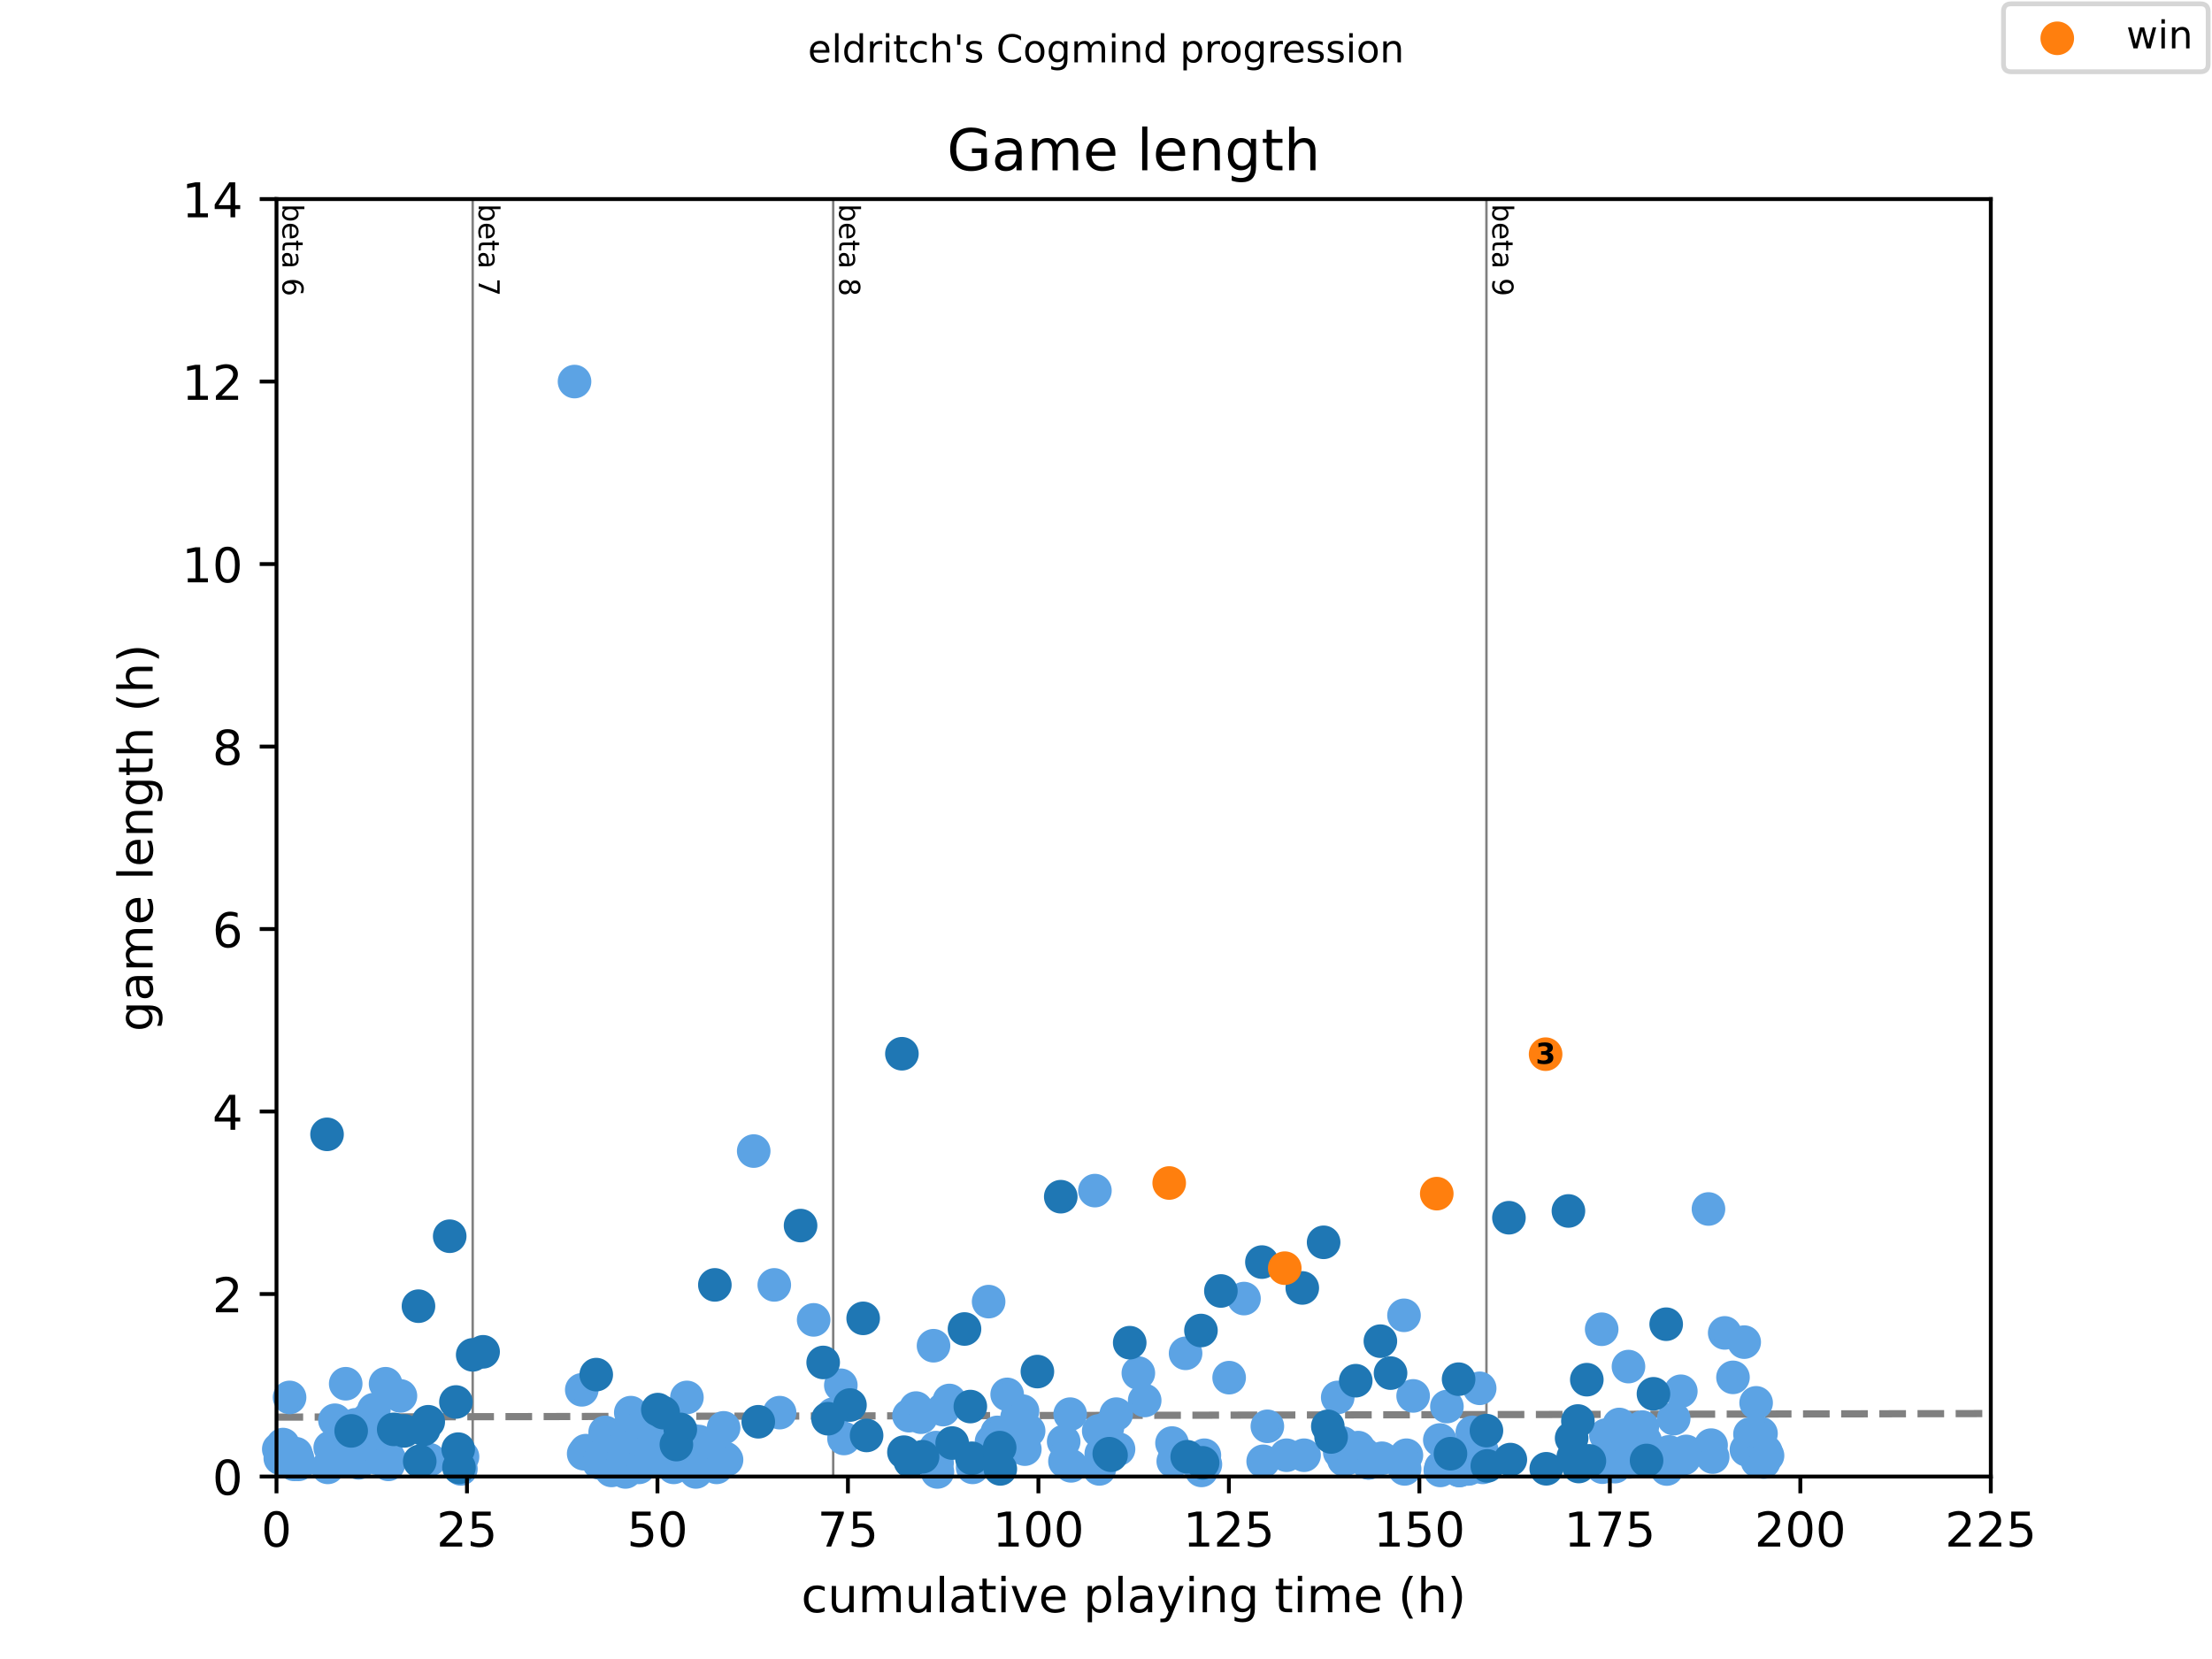 <?xml version="1.0" encoding="utf-8" standalone="no"?>
<!DOCTYPE svg PUBLIC "-//W3C//DTD SVG 1.1//EN"
  "http://www.w3.org/Graphics/SVG/1.1/DTD/svg11.dtd">
<!-- Created with matplotlib (https://matplotlib.org/) -->
<svg height="345.6pt" version="1.1" viewBox="0 0 460.8 345.6" width="460.8pt" xmlns="http://www.w3.org/2000/svg" xmlns:xlink="http://www.w3.org/1999/xlink">
 <defs>
  <style type="text/css">
*{stroke-linecap:butt;stroke-linejoin:round;}
  </style>
 </defs>
 <g id="figure_1">
  <g id="patch_1">
   <path d="M 0 345.6 
L 460.8 345.6 
L 460.8 0 
L 0 0 
z
" style="fill:#ffffff;"/>
  </g>
  <g id="axes_1">
   <g id="patch_2">
    <path d="M 57.6 307.584 
L 414.72 307.584 
L 414.72 41.472 
L 57.6 41.472 
z
" style="fill:#ffffff;"/>
   </g>
   <g id="line2d_1">
    <path clip-path="url(#pcf7044ef45)" d="M 57.6 295.212 
L 414.72 294.469 
" style="fill:none;stroke:#808080;stroke-dasharray:5.55,2.4;stroke-dashoffset:0;stroke-width:1.5;"/>
   </g>
   <g id="line2d_2">
    <path clip-path="url(#pcf7044ef45)" d="M 98.47 307.584 
L 98.47 41.472 
" style="fill:none;stroke:#808080;stroke-linecap:square;stroke-width:0.5;"/>
   </g>
   <g id="line2d_3">
    <path clip-path="url(#pcf7044ef45)" d="M 173.571 307.584 
L 173.571 41.472 
" style="fill:none;stroke:#808080;stroke-linecap:square;stroke-width:0.5;"/>
   </g>
   <g id="line2d_4">
    <path clip-path="url(#pcf7044ef45)" d="M 309.652 307.584 
L 309.652 41.472 
" style="fill:none;stroke:#808080;stroke-linecap:square;stroke-width:0.5;"/>
   </g>
   <g id="text_1">
    <!-- beta 6 -->
    <defs>
     <path d="M 48.688 27.297 
Q 48.688 37.203 44.609 42.844 
Q 40.531 48.484 33.406 48.484 
Q 26.266 48.484 22.188 42.844 
Q 18.109 37.203 18.109 27.297 
Q 18.109 17.391 22.188 11.75 
Q 26.266 6.109 33.406 6.109 
Q 40.531 6.109 44.609 11.75 
Q 48.688 17.391 48.688 27.297 
z
M 18.109 46.391 
Q 20.953 51.266 25.266 53.625 
Q 29.594 56 35.594 56 
Q 45.562 56 51.781 48.094 
Q 58.016 40.188 58.016 27.297 
Q 58.016 14.406 51.781 6.484 
Q 45.562 -1.422 35.594 -1.422 
Q 29.594 -1.422 25.266 0.953 
Q 20.953 3.328 18.109 8.203 
L 18.109 0 
L 9.078 0 
L 9.078 75.984 
L 18.109 75.984 
z
" id="DejaVuSans-98"/>
     <path d="M 56.203 29.594 
L 56.203 25.203 
L 14.891 25.203 
Q 15.484 15.922 20.484 11.062 
Q 25.484 6.203 34.422 6.203 
Q 39.594 6.203 44.453 7.469 
Q 49.312 8.734 54.109 11.281 
L 54.109 2.781 
Q 49.266 0.734 44.188 -0.344 
Q 39.109 -1.422 33.891 -1.422 
Q 20.797 -1.422 13.156 6.188 
Q 5.516 13.812 5.516 26.812 
Q 5.516 40.234 12.766 48.109 
Q 20.016 56 32.328 56 
Q 43.359 56 49.781 48.891 
Q 56.203 41.797 56.203 29.594 
z
M 47.219 32.234 
Q 47.125 39.594 43.094 43.984 
Q 39.062 48.391 32.422 48.391 
Q 24.906 48.391 20.391 44.141 
Q 15.875 39.891 15.188 32.172 
z
" id="DejaVuSans-101"/>
     <path d="M 18.312 70.219 
L 18.312 54.688 
L 36.812 54.688 
L 36.812 47.703 
L 18.312 47.703 
L 18.312 18.016 
Q 18.312 11.328 20.141 9.422 
Q 21.969 7.516 27.594 7.516 
L 36.812 7.516 
L 36.812 0 
L 27.594 0 
Q 17.188 0 13.234 3.875 
Q 9.281 7.766 9.281 18.016 
L 9.281 47.703 
L 2.688 47.703 
L 2.688 54.688 
L 9.281 54.688 
L 9.281 70.219 
z
" id="DejaVuSans-116"/>
     <path d="M 34.281 27.484 
Q 23.391 27.484 19.188 25 
Q 14.984 22.516 14.984 16.5 
Q 14.984 11.719 18.141 8.906 
Q 21.297 6.109 26.703 6.109 
Q 34.188 6.109 38.703 11.406 
Q 43.219 16.703 43.219 25.484 
L 43.219 27.484 
z
M 52.203 31.203 
L 52.203 0 
L 43.219 0 
L 43.219 8.297 
Q 40.141 3.328 35.547 0.953 
Q 30.953 -1.422 24.312 -1.422 
Q 15.922 -1.422 10.953 3.297 
Q 6 8.016 6 15.922 
Q 6 25.141 12.172 29.828 
Q 18.359 34.516 30.609 34.516 
L 43.219 34.516 
L 43.219 35.406 
Q 43.219 41.609 39.141 45 
Q 35.062 48.391 27.688 48.391 
Q 23 48.391 18.547 47.266 
Q 14.109 46.141 10.016 43.891 
L 10.016 52.203 
Q 14.938 54.109 19.578 55.047 
Q 24.219 56 28.609 56 
Q 40.484 56 46.344 49.844 
Q 52.203 43.703 52.203 31.203 
z
" id="DejaVuSans-97"/>
     <path id="DejaVuSans-32"/>
     <path d="M 33.016 40.375 
Q 26.375 40.375 22.484 35.828 
Q 18.609 31.297 18.609 23.391 
Q 18.609 15.531 22.484 10.953 
Q 26.375 6.391 33.016 6.391 
Q 39.656 6.391 43.531 10.953 
Q 47.406 15.531 47.406 23.391 
Q 47.406 31.297 43.531 35.828 
Q 39.656 40.375 33.016 40.375 
z
M 52.594 71.297 
L 52.594 62.312 
Q 48.875 64.062 45.094 64.984 
Q 41.312 65.922 37.594 65.922 
Q 27.828 65.922 22.672 59.328 
Q 17.531 52.734 16.797 39.406 
Q 19.672 43.656 24.016 45.922 
Q 28.375 48.188 33.594 48.188 
Q 44.578 48.188 50.953 41.516 
Q 57.328 34.859 57.328 23.391 
Q 57.328 12.156 50.688 5.359 
Q 44.047 -1.422 33.016 -1.422 
Q 20.359 -1.422 13.672 8.266 
Q 6.984 17.969 6.984 36.375 
Q 6.984 53.656 15.188 63.938 
Q 23.391 74.219 37.203 74.219 
Q 40.922 74.219 44.703 73.484 
Q 48.484 72.75 52.594 71.297 
z
" id="DejaVuSans-54"/>
    </defs>
    <g transform="translate(58.848 42.472)rotate(-270)scale(0.06 -0.06)">
     <use xlink:href="#DejaVuSans-98"/>
     <use x="63.477" xlink:href="#DejaVuSans-101"/>
     <use x="125" xlink:href="#DejaVuSans-116"/>
     <use x="164.209" xlink:href="#DejaVuSans-97"/>
     <use x="225.488" xlink:href="#DejaVuSans-32"/>
     <use x="257.275" xlink:href="#DejaVuSans-54"/>
    </g>
   </g>
   <g id="text_2">
    <!-- beta 7 -->
    <defs>
     <path d="M 8.203 72.906 
L 55.078 72.906 
L 55.078 68.703 
L 28.609 0 
L 18.312 0 
L 43.219 64.594 
L 8.203 64.594 
z
" id="DejaVuSans-55"/>
    </defs>
    <g transform="translate(99.718 42.472)rotate(-270)scale(0.06 -0.06)">
     <use xlink:href="#DejaVuSans-98"/>
     <use x="63.477" xlink:href="#DejaVuSans-101"/>
     <use x="125" xlink:href="#DejaVuSans-116"/>
     <use x="164.209" xlink:href="#DejaVuSans-97"/>
     <use x="225.488" xlink:href="#DejaVuSans-32"/>
     <use x="257.275" xlink:href="#DejaVuSans-55"/>
    </g>
   </g>
   <g id="text_3">
    <!-- beta 8 -->
    <defs>
     <path d="M 31.781 34.625 
Q 24.75 34.625 20.719 30.859 
Q 16.703 27.094 16.703 20.516 
Q 16.703 13.922 20.719 10.156 
Q 24.75 6.391 31.781 6.391 
Q 38.812 6.391 42.859 10.172 
Q 46.922 13.969 46.922 20.516 
Q 46.922 27.094 42.891 30.859 
Q 38.875 34.625 31.781 34.625 
z
M 21.922 38.812 
Q 15.578 40.375 12.031 44.719 
Q 8.5 49.078 8.5 55.328 
Q 8.5 64.062 14.719 69.141 
Q 20.953 74.219 31.781 74.219 
Q 42.672 74.219 48.875 69.141 
Q 55.078 64.062 55.078 55.328 
Q 55.078 49.078 51.531 44.719 
Q 48 40.375 41.703 38.812 
Q 48.828 37.156 52.797 32.312 
Q 56.781 27.484 56.781 20.516 
Q 56.781 9.906 50.312 4.234 
Q 43.844 -1.422 31.781 -1.422 
Q 19.734 -1.422 13.25 4.234 
Q 6.781 9.906 6.781 20.516 
Q 6.781 27.484 10.781 32.312 
Q 14.797 37.156 21.922 38.812 
z
M 18.312 54.391 
Q 18.312 48.734 21.844 45.562 
Q 25.391 42.391 31.781 42.391 
Q 38.141 42.391 41.719 45.562 
Q 45.312 48.734 45.312 54.391 
Q 45.312 60.062 41.719 63.234 
Q 38.141 66.406 31.781 66.406 
Q 25.391 66.406 21.844 63.234 
Q 18.312 60.062 18.312 54.391 
z
" id="DejaVuSans-56"/>
    </defs>
    <g transform="translate(174.819 42.472)rotate(-270)scale(0.06 -0.06)">
     <use xlink:href="#DejaVuSans-98"/>
     <use x="63.477" xlink:href="#DejaVuSans-101"/>
     <use x="125" xlink:href="#DejaVuSans-116"/>
     <use x="164.209" xlink:href="#DejaVuSans-97"/>
     <use x="225.488" xlink:href="#DejaVuSans-32"/>
     <use x="257.275" xlink:href="#DejaVuSans-56"/>
    </g>
   </g>
   <g id="text_4">
    <!-- beta 9 -->
    <defs>
     <path d="M 10.984 1.516 
L 10.984 10.5 
Q 14.703 8.734 18.5 7.812 
Q 22.312 6.891 25.984 6.891 
Q 35.75 6.891 40.891 13.453 
Q 46.047 20.016 46.781 33.406 
Q 43.953 29.203 39.594 26.953 
Q 35.25 24.703 29.984 24.703 
Q 19.047 24.703 12.672 31.312 
Q 6.297 37.938 6.297 49.422 
Q 6.297 60.641 12.938 67.422 
Q 19.578 74.219 30.609 74.219 
Q 43.266 74.219 49.922 64.516 
Q 56.594 54.828 56.594 36.375 
Q 56.594 19.141 48.406 8.859 
Q 40.234 -1.422 26.422 -1.422 
Q 22.703 -1.422 18.891 -0.688 
Q 15.094 0.047 10.984 1.516 
z
M 30.609 32.422 
Q 37.25 32.422 41.125 36.953 
Q 45.016 41.5 45.016 49.422 
Q 45.016 57.281 41.125 61.844 
Q 37.25 66.406 30.609 66.406 
Q 23.969 66.406 20.094 61.844 
Q 16.219 57.281 16.219 49.422 
Q 16.219 41.5 20.094 36.953 
Q 23.969 32.422 30.609 32.422 
z
" id="DejaVuSans-57"/>
    </defs>
    <g transform="translate(310.9 42.472)rotate(-270)scale(0.06 -0.06)">
     <use xlink:href="#DejaVuSans-98"/>
     <use x="63.477" xlink:href="#DejaVuSans-101"/>
     <use x="125" xlink:href="#DejaVuSans-116"/>
     <use x="164.209" xlink:href="#DejaVuSans-97"/>
     <use x="225.488" xlink:href="#DejaVuSans-32"/>
     <use x="257.275" xlink:href="#DejaVuSans-57"/>
    </g>
   </g>
   <g id="PathCollection_1">
    <defs>
     <path d="M 0 3 
C 0.796 3 1.559 2.684 2.121 2.121 
C 2.684 1.559 3 0.796 3 0 
C 3 -0.796 2.684 -1.559 2.121 -2.121 
C 1.559 -2.684 0.796 -3 0 -3 
C -0.796 -3 -1.559 -2.684 -2.121 -2.121 
C -2.684 -1.559 -3 -0.796 -3 0 
C -3 0.796 -2.684 1.559 -2.121 2.121 
C -1.559 2.684 -0.796 3 0 3 
z
" id="m14ea0ec271" style="stroke:#5ca3e4;"/>
    </defs>
    <g>
     <use style="fill:#5ca3e4;stroke:#5ca3e4;" x="58.076" xlink:href="#m14ea0ec271" y="301.882"/>
     <use style="fill:#5ca3e4;stroke:#5ca3e4;" x="58.394" xlink:href="#m14ea0ec271" y="303.782"/>
     <use style="fill:#5ca3e4;stroke:#5ca3e4;" x="58.949" xlink:href="#m14ea0ec271" y="300.931"/>
     <use style="fill:#5ca3e4;stroke:#5ca3e4;" x="60.325" xlink:href="#m14ea0ec271" y="291.11"/>
     <use style="fill:#5ca3e4;stroke:#5ca3e4;" x="60.642" xlink:href="#m14ea0ec271" y="303.782"/>
     <use style="fill:#5ca3e4;stroke:#5ca3e4;" x="61.039" xlink:href="#m14ea0ec271" y="302.832"/>
     <use style="fill:#5ca3e4;stroke:#5ca3e4;" x="61.251" xlink:href="#m14ea0ec271" y="305.05"/>
     <use style="fill:#5ca3e4;stroke:#5ca3e4;" x="61.647" xlink:href="#m14ea0ec271" y="302.832"/>
     <use style="fill:#5ca3e4;stroke:#5ca3e4;" x="61.965" xlink:href="#m14ea0ec271" y="303.782"/>
     <use style="fill:#5ca3e4;stroke:#5ca3e4;" x="62.176" xlink:href="#m14ea0ec271" y="305.05"/>
     <use style="fill:#5ca3e4;stroke:#5ca3e4;" x="68.287" xlink:href="#m14ea0ec271" y="305.683"/>
     <use style="fill:#5ca3e4;stroke:#5ca3e4;" x="68.79" xlink:href="#m14ea0ec271" y="301.565"/>
     <use style="fill:#5ca3e4;stroke:#5ca3e4;" x="69.769" xlink:href="#m14ea0ec271" y="295.862"/>
     <use style="fill:#5ca3e4;stroke:#5ca3e4;" x="70.139" xlink:href="#m14ea0ec271" y="303.149"/>
     <use style="fill:#5ca3e4;stroke:#5ca3e4;" x="70.403" xlink:href="#m14ea0ec271" y="304.416"/>
     <use style="fill:#5ca3e4;stroke:#5ca3e4;" x="72.017" xlink:href="#m14ea0ec271" y="288.259"/>
     <use style="fill:#5ca3e4;stroke:#5ca3e4;" x="72.361" xlink:href="#m14ea0ec271" y="303.466"/>
     <use style="fill:#5ca3e4;stroke:#5ca3e4;" x="74.054" xlink:href="#m14ea0ec271" y="296.813"/>
     <use style="fill:#5ca3e4;stroke:#5ca3e4;" x="74.451" xlink:href="#m14ea0ec271" y="302.832"/>
     <use style="fill:#5ca3e4;stroke:#5ca3e4;" x="74.689" xlink:href="#m14ea0ec271" y="304.733"/>
     <use style="fill:#5ca3e4;stroke:#5ca3e4;" x="75.218" xlink:href="#m14ea0ec271" y="301.248"/>
     <use style="fill:#5ca3e4;stroke:#5ca3e4;" x="75.721" xlink:href="#m14ea0ec271" y="301.565"/>
     <use style="fill:#5ca3e4;stroke:#5ca3e4;" x="76.726" xlink:href="#m14ea0ec271" y="295.546"/>
     <use style="fill:#5ca3e4;stroke:#5ca3e4;" x="77.89" xlink:href="#m14ea0ec271" y="293.645"/>
     <use style="fill:#5ca3e4;stroke:#5ca3e4;" x="78.392" xlink:href="#m14ea0ec271" y="301.565"/>
     <use style="fill:#5ca3e4;stroke:#5ca3e4;" x="78.71" xlink:href="#m14ea0ec271" y="303.782"/>
     <use style="fill:#5ca3e4;stroke:#5ca3e4;" x="80.323" xlink:href="#m14ea0ec271" y="288.259"/>
     <use style="fill:#5ca3e4;stroke:#5ca3e4;" x="80.694" xlink:href="#m14ea0ec271" y="303.149"/>
     <use style="fill:#5ca3e4;stroke:#5ca3e4;" x="80.905" xlink:href="#m14ea0ec271" y="305.05"/>
     <use style="fill:#5ca3e4;stroke:#5ca3e4;" x="81.196" xlink:href="#m14ea0ec271" y="304.099"/>
     <use style="fill:#5ca3e4;stroke:#5ca3e4;" x="83.418" xlink:href="#m14ea0ec271" y="290.794"/>
     <use style="fill:#5ca3e4;stroke:#5ca3e4;" x="89.503" xlink:href="#m14ea0ec271" y="304.099"/>
     <use style="fill:#5ca3e4;stroke:#5ca3e4;" x="95.878" xlink:href="#m14ea0ec271" y="304.416"/>
     <use style="fill:#5ca3e4;stroke:#5ca3e4;" x="96.01" xlink:href="#m14ea0ec271" y="306"/>
     <use style="fill:#5ca3e4;stroke:#5ca3e4;" x="96.354" xlink:href="#m14ea0ec271" y="303.466"/>
     <use style="fill:#5ca3e4;stroke:#5ca3e4;" x="119.686" xlink:href="#m14ea0ec271" y="79.488"/>
     <use style="fill:#5ca3e4;stroke:#5ca3e4;" x="121.194" xlink:href="#m14ea0ec271" y="289.526"/>
     <use style="fill:#5ca3e4;stroke:#5ca3e4;" x="121.591" xlink:href="#m14ea0ec271" y="302.832"/>
     <use style="fill:#5ca3e4;stroke:#5ca3e4;" x="122.04" xlink:href="#m14ea0ec271" y="302.198"/>
     <use style="fill:#5ca3e4;stroke:#5ca3e4;" x="122.437" xlink:href="#m14ea0ec271" y="302.832"/>
     <use style="fill:#5ca3e4;stroke:#5ca3e4;" x="124.553" xlink:href="#m14ea0ec271" y="303.466"/>
     <use style="fill:#5ca3e4;stroke:#5ca3e4;" x="124.791" xlink:href="#m14ea0ec271" y="304.733"/>
     <use style="fill:#5ca3e4;stroke:#5ca3e4;" x="125.294" xlink:href="#m14ea0ec271" y="301.565"/>
     <use style="fill:#5ca3e4;stroke:#5ca3e4;" x="126.061" xlink:href="#m14ea0ec271" y="298.397"/>
     <use style="fill:#5ca3e4;stroke:#5ca3e4;" x="126.326" xlink:href="#m14ea0ec271" y="304.416"/>
     <use style="fill:#5ca3e4;stroke:#5ca3e4;" x="126.934" xlink:href="#m14ea0ec271" y="300.298"/>
     <use style="fill:#5ca3e4;stroke:#5ca3e4;" x="127.278" xlink:href="#m14ea0ec271" y="303.466"/>
     <use style="fill:#5ca3e4;stroke:#5ca3e4;" x="127.384" xlink:href="#m14ea0ec271" y="306.317"/>
     <use style="fill:#5ca3e4;stroke:#5ca3e4;" x="127.834" xlink:href="#m14ea0ec271" y="302.198"/>
     <use style="fill:#5ca3e4;stroke:#5ca3e4;" x="128.283" xlink:href="#m14ea0ec271" y="302.198"/>
     <use style="fill:#5ca3e4;stroke:#5ca3e4;" x="128.548" xlink:href="#m14ea0ec271" y="304.416"/>
     <use style="fill:#5ca3e4;stroke:#5ca3e4;" x="128.786" xlink:href="#m14ea0ec271" y="304.733"/>
     <use style="fill:#5ca3e4;stroke:#5ca3e4;" x="129.527" xlink:href="#m14ea0ec271" y="298.714"/>
     <use style="fill:#5ca3e4;stroke:#5ca3e4;" x="130.003" xlink:href="#m14ea0ec271" y="301.882"/>
     <use style="fill:#5ca3e4;stroke:#5ca3e4;" x="130.214" xlink:href="#m14ea0ec271" y="305.05"/>
     <use style="fill:#5ca3e4;stroke:#5ca3e4;" x="130.294" xlink:href="#m14ea0ec271" y="306.634"/>
     <use style="fill:#5ca3e4;stroke:#5ca3e4;" x="131.405" xlink:href="#m14ea0ec271" y="294.278"/>
     <use style="fill:#5ca3e4;stroke:#5ca3e4;" x="132.304" xlink:href="#m14ea0ec271" y="296.813"/>
     <use style="fill:#5ca3e4;stroke:#5ca3e4;" x="132.648" xlink:href="#m14ea0ec271" y="303.466"/>
     <use style="fill:#5ca3e4;stroke:#5ca3e4;" x="132.939" xlink:href="#m14ea0ec271" y="304.099"/>
     <use style="fill:#5ca3e4;stroke:#5ca3e4;" x="133.098" xlink:href="#m14ea0ec271" y="305.683"/>
     <use style="fill:#5ca3e4;stroke:#5ca3e4;" x="133.759" xlink:href="#m14ea0ec271" y="299.664"/>
     <use style="fill:#5ca3e4;stroke:#5ca3e4;" x="134.632" xlink:href="#m14ea0ec271" y="297.13"/>
     <use style="fill:#5ca3e4;stroke:#5ca3e4;" x="135.241" xlink:href="#m14ea0ec271" y="300.298"/>
     <use style="fill:#5ca3e4;stroke:#5ca3e4;" x="135.505" xlink:href="#m14ea0ec271" y="304.416"/>
     <use style="fill:#5ca3e4;stroke:#5ca3e4;" x="135.875" xlink:href="#m14ea0ec271" y="303.149"/>
     <use style="fill:#5ca3e4;stroke:#5ca3e4;" x="138.997" xlink:href="#m14ea0ec271" y="297.446"/>
     <use style="fill:#5ca3e4;stroke:#5ca3e4;" x="139.261" xlink:href="#m14ea0ec271" y="304.416"/>
     <use style="fill:#5ca3e4;stroke:#5ca3e4;" x="139.923" xlink:href="#m14ea0ec271" y="299.664"/>
     <use style="fill:#5ca3e4;stroke:#5ca3e4;" x="140.187" xlink:href="#m14ea0ec271" y="304.416"/>
     <use style="fill:#5ca3e4;stroke:#5ca3e4;" x="140.346" xlink:href="#m14ea0ec271" y="305.683"/>
     <use style="fill:#5ca3e4;stroke:#5ca3e4;" x="143.097" xlink:href="#m14ea0ec271" y="291.11"/>
     <use style="fill:#5ca3e4;stroke:#5ca3e4;" x="143.335" xlink:href="#m14ea0ec271" y="304.733"/>
     <use style="fill:#5ca3e4;stroke:#5ca3e4;" x="143.97" xlink:href="#m14ea0ec271" y="299.981"/>
     <use style="fill:#5ca3e4;stroke:#5ca3e4;" x="144.499" xlink:href="#m14ea0ec271" y="301.248"/>
     <use style="fill:#5ca3e4;stroke:#5ca3e4;" x="144.896" xlink:href="#m14ea0ec271" y="302.832"/>
     <use style="fill:#5ca3e4;stroke:#5ca3e4;" x="144.975" xlink:href="#m14ea0ec271" y="306.634"/>
     <use style="fill:#5ca3e4;stroke:#5ca3e4;" x="145.584" xlink:href="#m14ea0ec271" y="300.298"/>
     <use style="fill:#5ca3e4;stroke:#5ca3e4;" x="149.129" xlink:href="#m14ea0ec271" y="305.05"/>
     <use style="fill:#5ca3e4;stroke:#5ca3e4;" x="149.287" xlink:href="#m14ea0ec271" y="305.683"/>
     <use style="fill:#5ca3e4;stroke:#5ca3e4;" x="149.578" xlink:href="#m14ea0ec271" y="304.099"/>
     <use style="fill:#5ca3e4;stroke:#5ca3e4;" x="149.896" xlink:href="#m14ea0ec271" y="303.782"/>
     <use style="fill:#5ca3e4;stroke:#5ca3e4;" x="150.742" xlink:href="#m14ea0ec271" y="297.446"/>
     <use style="fill:#5ca3e4;stroke:#5ca3e4;" x="151.06" xlink:href="#m14ea0ec271" y="303.782"/>
     <use style="fill:#5ca3e4;stroke:#5ca3e4;" x="151.351" xlink:href="#m14ea0ec271" y="304.099"/>
     <use style="fill:#5ca3e4;stroke:#5ca3e4;" x="157.012" xlink:href="#m14ea0ec271" y="239.789"/>
     <use style="fill:#5ca3e4;stroke:#5ca3e4;" x="161.297" xlink:href="#m14ea0ec271" y="267.667"/>
     <use style="fill:#5ca3e4;stroke:#5ca3e4;" x="162.408" xlink:href="#m14ea0ec271" y="294.278"/>
     <use style="fill:#5ca3e4;stroke:#5ca3e4;" x="169.498" xlink:href="#m14ea0ec271" y="274.954"/>
     <use style="fill:#5ca3e4;stroke:#5ca3e4;" x="173.571" xlink:href="#m14ea0ec271" y="294.595"/>
     <use style="fill:#5ca3e4;stroke:#5ca3e4;" x="175.159" xlink:href="#m14ea0ec271" y="288.576"/>
     <use style="fill:#5ca3e4;stroke:#5ca3e4;" x="175.82" xlink:href="#m14ea0ec271" y="299.664"/>
     <use style="fill:#5ca3e4;stroke:#5ca3e4;" x="189.364" xlink:href="#m14ea0ec271" y="294.912"/>
     <use style="fill:#5ca3e4;stroke:#5ca3e4;" x="190.819" xlink:href="#m14ea0ec271" y="293.328"/>
     <use style="fill:#5ca3e4;stroke:#5ca3e4;" x="191.851" xlink:href="#m14ea0ec271" y="295.229"/>
     <use style="fill:#5ca3e4;stroke:#5ca3e4;" x="194.47" xlink:href="#m14ea0ec271" y="280.339"/>
     <use style="fill:#5ca3e4;stroke:#5ca3e4;" x="194.972" xlink:href="#m14ea0ec271" y="301.565"/>
     <use style="fill:#5ca3e4;stroke:#5ca3e4;" x="195.21" xlink:href="#m14ea0ec271" y="304.733"/>
     <use style="fill:#5ca3e4;stroke:#5ca3e4;" x="195.29" xlink:href="#m14ea0ec271" y="306.634"/>
     <use style="fill:#5ca3e4;stroke:#5ca3e4;" x="196.454" xlink:href="#m14ea0ec271" y="293.645"/>
     <use style="fill:#5ca3e4;stroke:#5ca3e4;" x="197.776" xlink:href="#m14ea0ec271" y="291.744"/>
     <use style="fill:#5ca3e4;stroke:#5ca3e4;" x="202.617" xlink:href="#m14ea0ec271" y="305.683"/>
     <use style="fill:#5ca3e4;stroke:#5ca3e4;" x="202.908" xlink:href="#m14ea0ec271" y="304.099"/>
     <use style="fill:#5ca3e4;stroke:#5ca3e4;" x="205.95" xlink:href="#m14ea0ec271" y="271.152"/>
     <use style="fill:#5ca3e4;stroke:#5ca3e4;" x="206.559" xlink:href="#m14ea0ec271" y="300.298"/>
     <use style="fill:#5ca3e4;stroke:#5ca3e4;" x="206.982" xlink:href="#m14ea0ec271" y="302.515"/>
     <use style="fill:#5ca3e4;stroke:#5ca3e4;" x="207.749" xlink:href="#m14ea0ec271" y="298.397"/>
     <use style="fill:#5ca3e4;stroke:#5ca3e4;" x="209.812" xlink:href="#m14ea0ec271" y="290.477"/>
     <use style="fill:#5ca3e4;stroke:#5ca3e4;" x="210.342" xlink:href="#m14ea0ec271" y="301.248"/>
     <use style="fill:#5ca3e4;stroke:#5ca3e4;" x="210.844" xlink:href="#m14ea0ec271" y="301.565"/>
     <use style="fill:#5ca3e4;stroke:#5ca3e4;" x="211.876" xlink:href="#m14ea0ec271" y="295.229"/>
     <use style="fill:#5ca3e4;stroke:#5ca3e4;" x="213.013" xlink:href="#m14ea0ec271" y="293.962"/>
     <use style="fill:#5ca3e4;stroke:#5ca3e4;" x="213.489" xlink:href="#m14ea0ec271" y="301.882"/>
     <use style="fill:#5ca3e4;stroke:#5ca3e4;" x="214.283" xlink:href="#m14ea0ec271" y="298.08"/>
     <use style="fill:#5ca3e4;stroke:#5ca3e4;" x="221.584" xlink:href="#m14ea0ec271" y="300.298"/>
     <use style="fill:#5ca3e4;stroke:#5ca3e4;" x="221.849" xlink:href="#m14ea0ec271" y="304.416"/>
     <use style="fill:#5ca3e4;stroke:#5ca3e4;" x="222.933" xlink:href="#m14ea0ec271" y="294.595"/>
     <use style="fill:#5ca3e4;stroke:#5ca3e4;" x="223.119" xlink:href="#m14ea0ec271" y="305.366"/>
     <use style="fill:#5ca3e4;stroke:#5ca3e4;" x="228.092" xlink:href="#m14ea0ec271" y="248.026"/>
     <use style="fill:#5ca3e4;stroke:#5ca3e4;" x="228.885" xlink:href="#m14ea0ec271" y="298.08"/>
     <use style="fill:#5ca3e4;stroke:#5ca3e4;" x="229.018" xlink:href="#m14ea0ec271" y="306"/>
     <use style="fill:#5ca3e4;stroke:#5ca3e4;" x="229.414" xlink:href="#m14ea0ec271" y="302.832"/>
     <use style="fill:#5ca3e4;stroke:#5ca3e4;" x="229.838" xlink:href="#m14ea0ec271" y="302.515"/>
     <use style="fill:#5ca3e4;stroke:#5ca3e4;" x="230.684" xlink:href="#m14ea0ec271" y="297.446"/>
     <use style="fill:#5ca3e4;stroke:#5ca3e4;" x="232.536" xlink:href="#m14ea0ec271" y="294.595"/>
     <use style="fill:#5ca3e4;stroke:#5ca3e4;" x="233.012" xlink:href="#m14ea0ec271" y="301.882"/>
     <use style="fill:#5ca3e4;stroke:#5ca3e4;" x="237.139" xlink:href="#m14ea0ec271" y="286.042"/>
     <use style="fill:#5ca3e4;stroke:#5ca3e4;" x="238.461" xlink:href="#m14ea0ec271" y="291.744"/>
     <use style="fill:#5ca3e4;stroke:#5ca3e4;" x="244.149" xlink:href="#m14ea0ec271" y="300.614"/>
     <use style="fill:#5ca3e4;stroke:#5ca3e4;" x="244.413" xlink:href="#m14ea0ec271" y="304.416"/>
     <use style="fill:#5ca3e4;stroke:#5ca3e4;" x="244.837" xlink:href="#m14ea0ec271" y="302.515"/>
     <use style="fill:#5ca3e4;stroke:#5ca3e4;" x="246.979" xlink:href="#m14ea0ec271" y="281.923"/>
     <use style="fill:#5ca3e4;stroke:#5ca3e4;" x="247.641" xlink:href="#m14ea0ec271" y="303.782"/>
     <use style="fill:#5ca3e4;stroke:#5ca3e4;" x="250.286" xlink:href="#m14ea0ec271" y="306.317"/>
     <use style="fill:#5ca3e4;stroke:#5ca3e4;" x="250.895" xlink:href="#m14ea0ec271" y="303.149"/>
     <use style="fill:#5ca3e4;stroke:#5ca3e4;" x="251.106" xlink:href="#m14ea0ec271" y="305.05"/>
     <use style="fill:#5ca3e4;stroke:#5ca3e4;" x="256.053" xlink:href="#m14ea0ec271" y="286.992"/>
     <use style="fill:#5ca3e4;stroke:#5ca3e4;" x="259.148" xlink:href="#m14ea0ec271" y="270.518"/>
     <use style="fill:#5ca3e4;stroke:#5ca3e4;" x="263.142" xlink:href="#m14ea0ec271" y="304.416"/>
     <use style="fill:#5ca3e4;stroke:#5ca3e4;" x="264.015" xlink:href="#m14ea0ec271" y="297.13"/>
     <use style="fill:#5ca3e4;stroke:#5ca3e4;" x="268.01" xlink:href="#m14ea0ec271" y="303.149"/>
     <use style="fill:#5ca3e4;stroke:#5ca3e4;" x="271.66" xlink:href="#m14ea0ec271" y="303.149"/>
     <use style="fill:#5ca3e4;stroke:#5ca3e4;" x="278.671" xlink:href="#m14ea0ec271" y="291.11"/>
     <use style="fill:#5ca3e4;stroke:#5ca3e4;" x="279.094" xlink:href="#m14ea0ec271" y="302.515"/>
     <use style="fill:#5ca3e4;stroke:#5ca3e4;" x="279.676" xlink:href="#m14ea0ec271" y="300.614"/>
     <use style="fill:#5ca3e4;stroke:#5ca3e4;" x="279.967" xlink:href="#m14ea0ec271" y="304.099"/>
     <use style="fill:#5ca3e4;stroke:#5ca3e4;" x="280.443" xlink:href="#m14ea0ec271" y="301.882"/>
     <use style="fill:#5ca3e4;stroke:#5ca3e4;" x="280.76" xlink:href="#m14ea0ec271" y="303.782"/>
     <use style="fill:#5ca3e4;stroke:#5ca3e4;" x="282.929" xlink:href="#m14ea0ec271" y="301.565"/>
     <use style="fill:#5ca3e4;stroke:#5ca3e4;" x="283.3" xlink:href="#m14ea0ec271" y="303.149"/>
     <use style="fill:#5ca3e4;stroke:#5ca3e4;" x="283.644" xlink:href="#m14ea0ec271" y="303.466"/>
     <use style="fill:#5ca3e4;stroke:#5ca3e4;" x="284.041" xlink:href="#m14ea0ec271" y="302.832"/>
     <use style="fill:#5ca3e4;stroke:#5ca3e4;" x="284.384" xlink:href="#m14ea0ec271" y="303.466"/>
     <use style="fill:#5ca3e4;stroke:#5ca3e4;" x="284.728" xlink:href="#m14ea0ec271" y="303.466"/>
     <use style="fill:#5ca3e4;stroke:#5ca3e4;" x="284.966" xlink:href="#m14ea0ec271" y="304.733"/>
     <use style="fill:#5ca3e4;stroke:#5ca3e4;" x="285.204" xlink:href="#m14ea0ec271" y="304.733"/>
     <use style="fill:#5ca3e4;stroke:#5ca3e4;" x="287.876" xlink:href="#m14ea0ec271" y="303.782"/>
     <use style="fill:#5ca3e4;stroke:#5ca3e4;" x="292.479" xlink:href="#m14ea0ec271" y="274.003"/>
     <use style="fill:#5ca3e4;stroke:#5ca3e4;" x="292.611" xlink:href="#m14ea0ec271" y="306"/>
     <use style="fill:#5ca3e4;stroke:#5ca3e4;" x="292.982" xlink:href="#m14ea0ec271" y="303.149"/>
     <use style="fill:#5ca3e4;stroke:#5ca3e4;" x="294.384" xlink:href="#m14ea0ec271" y="290.794"/>
     <use style="fill:#5ca3e4;stroke:#5ca3e4;" x="299.939" xlink:href="#m14ea0ec271" y="299.981"/>
     <use style="fill:#5ca3e4;stroke:#5ca3e4;" x="300.045" xlink:href="#m14ea0ec271" y="306.317"/>
     <use style="fill:#5ca3e4;stroke:#5ca3e4;" x="300.204" xlink:href="#m14ea0ec271" y="305.683"/>
     <use style="fill:#5ca3e4;stroke:#5ca3e4;" x="301.42" xlink:href="#m14ea0ec271" y="293.011"/>
     <use style="fill:#5ca3e4;stroke:#5ca3e4;" x="301.764" xlink:href="#m14ea0ec271" y="303.466"/>
     <use style="fill:#5ca3e4;stroke:#5ca3e4;" x="303.96" xlink:href="#m14ea0ec271" y="306.317"/>
     <use style="fill:#5ca3e4;stroke:#5ca3e4;" x="304.066" xlink:href="#m14ea0ec271" y="306.317"/>
     <use style="fill:#5ca3e4;stroke:#5ca3e4;" x="304.357" xlink:href="#m14ea0ec271" y="304.099"/>
     <use style="fill:#5ca3e4;stroke:#5ca3e4;" x="304.489" xlink:href="#m14ea0ec271" y="306"/>
     <use style="fill:#5ca3e4;stroke:#5ca3e4;" x="304.674" xlink:href="#m14ea0ec271" y="305.366"/>
     <use style="fill:#5ca3e4;stroke:#5ca3e4;" x="305.071" xlink:href="#m14ea0ec271" y="302.832"/>
     <use style="fill:#5ca3e4;stroke:#5ca3e4;" x="305.521" xlink:href="#m14ea0ec271" y="302.198"/>
     <use style="fill:#5ca3e4;stroke:#5ca3e4;" x="305.653" xlink:href="#m14ea0ec271" y="306"/>
     <use style="fill:#5ca3e4;stroke:#5ca3e4;" x="305.812" xlink:href="#m14ea0ec271" y="305.683"/>
     <use style="fill:#5ca3e4;stroke:#5ca3e4;" x="305.944" xlink:href="#m14ea0ec271" y="306"/>
     <use style="fill:#5ca3e4;stroke:#5ca3e4;" x="306.711" xlink:href="#m14ea0ec271" y="298.397"/>
     <use style="fill:#5ca3e4;stroke:#5ca3e4;" x="308.245" xlink:href="#m14ea0ec271" y="289.21"/>
     <use style="fill:#5ca3e4;stroke:#5ca3e4;" x="308.695" xlink:href="#m14ea0ec271" y="302.198"/>
     <use style="fill:#5ca3e4;stroke:#5ca3e4;" x="308.854" xlink:href="#m14ea0ec271" y="305.683"/>
     <use style="fill:#5ca3e4;stroke:#5ca3e4;" x="333.66" xlink:href="#m14ea0ec271" y="276.907"/>
     <use style="fill:#5ca3e4;stroke:#5ca3e4;" x="333.822" xlink:href="#m14ea0ec271" y="305.641"/>
     <use style="fill:#5ca3e4;stroke:#5ca3e4;" x="334.542" xlink:href="#m14ea0ec271" y="298.962"/>
     <use style="fill:#5ca3e4;stroke:#5ca3e4;" x="335.22" xlink:href="#m14ea0ec271" y="299.469"/>
     <use style="fill:#5ca3e4;stroke:#5ca3e4;" x="335.613" xlink:href="#m14ea0ec271" y="302.874"/>
     <use style="fill:#5ca3e4;stroke:#5ca3e4;" x="336.25" xlink:href="#m14ea0ec271" y="299.954"/>
     <use style="fill:#5ca3e4;stroke:#5ca3e4;" x="336.422" xlink:href="#m14ea0ec271" y="305.53"/>
     <use style="fill:#5ca3e4;stroke:#5ca3e4;" x="337.327" xlink:href="#m14ea0ec271" y="296.744"/>
     <use style="fill:#5ca3e4;stroke:#5ca3e4;" x="339.239" xlink:href="#m14ea0ec271" y="284.685"/>
     <use style="fill:#5ca3e4;stroke:#5ca3e4;" x="339.493" xlink:href="#m14ea0ec271" y="304.543"/>
     <use style="fill:#5ca3e4;stroke:#5ca3e4;" x="339.938" xlink:href="#m14ea0ec271" y="302.251"/>
     <use style="fill:#5ca3e4;stroke:#5ca3e4;" x="340.716" xlink:href="#m14ea0ec271" y="298.27"/>
     <use style="fill:#5ca3e4;stroke:#5ca3e4;" x="341.254" xlink:href="#m14ea0ec271" y="301.142"/>
     <use style="fill:#5ca3e4;stroke:#5ca3e4;" x="342.114" xlink:href="#m14ea0ec271" y="297.288"/>
     <use style="fill:#5ca3e4;stroke:#5ca3e4;" x="342.731" xlink:href="#m14ea0ec271" y="300.192"/>
     <use style="fill:#5ca3e4;stroke:#5ca3e4;" x="347.228" xlink:href="#m14ea0ec271" y="306.026"/>
     <use style="fill:#5ca3e4;stroke:#5ca3e4;" x="347.656" xlink:href="#m14ea0ec271" y="302.452"/>
     <use style="fill:#5ca3e4;stroke:#5ca3e4;" x="348.663" xlink:href="#m14ea0ec271" y="295.53"/>
     <use style="fill:#5ca3e4;stroke:#5ca3e4;" x="350.146" xlink:href="#m14ea0ec271" y="289.827"/>
     <use style="fill:#5ca3e4;stroke:#5ca3e4;" x="350.501" xlink:href="#m14ea0ec271" y="303.323"/>
     <use style="fill:#5ca3e4;stroke:#5ca3e4;" x="350.815" xlink:href="#m14ea0ec271" y="303.825"/>
     <use style="fill:#5ca3e4;stroke:#5ca3e4;" x="351.252" xlink:href="#m14ea0ec271" y="302.357"/>
     <use style="fill:#5ca3e4;stroke:#5ca3e4;" x="355.905" xlink:href="#m14ea0ec271" y="251.854"/>
     <use style="fill:#5ca3e4;stroke:#5ca3e4;" x="356.451" xlink:href="#m14ea0ec271" y="301.047"/>
     <use style="fill:#5ca3e4;stroke:#5ca3e4;" x="356.789" xlink:href="#m14ea0ec271" y="303.534"/>
     <use style="fill:#5ca3e4;stroke:#5ca3e4;" x="359.287" xlink:href="#m14ea0ec271" y="277.668"/>
     <use style="fill:#5ca3e4;stroke:#5ca3e4;" x="361.012" xlink:href="#m14ea0ec271" y="286.929"/>
     <use style="fill:#5ca3e4;stroke:#5ca3e4;" x="363.35" xlink:href="#m14ea0ec271" y="279.589"/>
     <use style="fill:#5ca3e4;stroke:#5ca3e4;" x="363.815" xlink:href="#m14ea0ec271" y="302.014"/>
     <use style="fill:#5ca3e4;stroke:#5ca3e4;" x="364.552" xlink:href="#m14ea0ec271" y="298.756"/>
     <use style="fill:#5ca3e4;stroke:#5ca3e4;" x="365.833" xlink:href="#m14ea0ec271" y="292.24"/>
     <use style="fill:#5ca3e4;stroke:#5ca3e4;" x="366.103" xlink:href="#m14ea0ec271" y="304.353"/>
     <use style="fill:#5ca3e4;stroke:#5ca3e4;" x="366.85" xlink:href="#m14ea0ec271" y="298.634"/>
     <use style="fill:#5ca3e4;stroke:#5ca3e4;" x="367.16" xlink:href="#m14ea0ec271" y="303.877"/>
     <use style="fill:#5ca3e4;stroke:#5ca3e4;" x="367.411" xlink:href="#m14ea0ec271" y="304.574"/>
     <use style="fill:#5ca3e4;stroke:#5ca3e4;" x="367.846" xlink:href="#m14ea0ec271" y="302.378"/>
     <use style="fill:#5ca3e4;stroke:#5ca3e4;" x="368.21" xlink:href="#m14ea0ec271" y="303.228"/>
    </g>
   </g>
   <g id="PathCollection_2">
    <defs>
     <path d="M 0 3 
C 0.796 3 1.559 2.684 2.121 2.121 
C 2.684 1.559 3 0.796 3 0 
C 3 -0.796 2.684 -1.559 2.121 -2.121 
C 1.559 -2.684 0.796 -3 0 -3 
C -0.796 -3 -1.559 -2.684 -2.121 -2.121 
C -2.684 -1.559 -3 -0.796 -3 0 
C -3 0.796 -2.684 1.559 -2.121 2.121 
C -1.559 2.684 -0.796 3 0 3 
z
" id="mc14745546e" style="stroke:#1f77b4;"/>
    </defs>
    <g>
     <use style="fill:#1f77b4;stroke:#1f77b4;" x="68.128" xlink:href="#mc14745546e" y="236.304"/>
     <use style="fill:#1f77b4;stroke:#1f77b4;" x="73.155" xlink:href="#mc14745546e" y="298.08"/>
     <use style="fill:#1f77b4;stroke:#1f77b4;" x="82.016" xlink:href="#mc14745546e" y="297.763"/>
     <use style="fill:#1f77b4;stroke:#1f77b4;" x="84.212" xlink:href="#mc14745546e" y="298.08"/>
     <use style="fill:#1f77b4;stroke:#1f77b4;" x="87.175" xlink:href="#mc14745546e" y="272.102"/>
     <use style="fill:#1f77b4;stroke:#1f77b4;" x="87.439" xlink:href="#mc14745546e" y="304.416"/>
     <use style="fill:#1f77b4;stroke:#1f77b4;" x="88.259" xlink:href="#mc14745546e" y="297.763"/>
     <use style="fill:#1f77b4;stroke:#1f77b4;" x="89.212" xlink:href="#mc14745546e" y="296.179"/>
     <use style="fill:#1f77b4;stroke:#1f77b4;" x="93.682" xlink:href="#mc14745546e" y="257.53"/>
     <use style="fill:#1f77b4;stroke:#1f77b4;" x="94.979" xlink:href="#mc14745546e" y="292.061"/>
     <use style="fill:#1f77b4;stroke:#1f77b4;" x="95.455" xlink:href="#mc14745546e" y="301.882"/>
     <use style="fill:#1f77b4;stroke:#1f77b4;" x="95.613" xlink:href="#mc14745546e" y="305.683"/>
     <use style="fill:#1f77b4;stroke:#1f77b4;" x="98.47" xlink:href="#mc14745546e" y="282.24"/>
     <use style="fill:#1f77b4;stroke:#1f77b4;" x="100.64" xlink:href="#mc14745546e" y="281.606"/>
     <use style="fill:#1f77b4;stroke:#1f77b4;" x="124.209" xlink:href="#mc14745546e" y="286.358"/>
     <use style="fill:#1f77b4;stroke:#1f77b4;" x="137.039" xlink:href="#mc14745546e" y="293.645"/>
     <use style="fill:#1f77b4;stroke:#1f77b4;" x="138.15" xlink:href="#mc14745546e" y="294.278"/>
     <use style="fill:#1f77b4;stroke:#1f77b4;" x="140.902" xlink:href="#mc14745546e" y="300.931"/>
     <use style="fill:#1f77b4;stroke:#1f77b4;" x="141.722" xlink:href="#mc14745546e" y="297.763"/>
     <use style="fill:#1f77b4;stroke:#1f77b4;" x="148.917" xlink:href="#mc14745546e" y="267.667"/>
     <use style="fill:#1f77b4;stroke:#1f77b4;" x="157.964" xlink:href="#mc14745546e" y="296.179"/>
     <use style="fill:#1f77b4;stroke:#1f77b4;" x="166.773" xlink:href="#mc14745546e" y="255.312"/>
     <use style="fill:#1f77b4;stroke:#1f77b4;" x="171.482" xlink:href="#mc14745546e" y="283.824"/>
     <use style="fill:#1f77b4;stroke:#1f77b4;" x="172.487" xlink:href="#mc14745546e" y="295.546"/>
     <use style="fill:#1f77b4;stroke:#1f77b4;" x="177.063" xlink:href="#mc14745546e" y="292.694"/>
     <use style="fill:#1f77b4;stroke:#1f77b4;" x="179.814" xlink:href="#mc14745546e" y="274.637"/>
     <use style="fill:#1f77b4;stroke:#1f77b4;" x="180.529" xlink:href="#mc14745546e" y="299.03"/>
     <use style="fill:#1f77b4;stroke:#1f77b4;" x="187.883" xlink:href="#mc14745546e" y="219.514"/>
     <use style="fill:#1f77b4;stroke:#1f77b4;" x="188.306" xlink:href="#mc14745546e" y="302.515"/>
     <use style="fill:#1f77b4;stroke:#1f77b4;" x="189.629" xlink:href="#mc14745546e" y="304.416"/>
     <use style="fill:#1f77b4;stroke:#1f77b4;" x="192.195" xlink:href="#mc14745546e" y="303.466"/>
     <use style="fill:#1f77b4;stroke:#1f77b4;" x="198.358" xlink:href="#mc14745546e" y="300.614"/>
     <use style="fill:#1f77b4;stroke:#1f77b4;" x="200.924" xlink:href="#mc14745546e" y="276.854"/>
     <use style="fill:#1f77b4;stroke:#1f77b4;" x="202.141" xlink:href="#mc14745546e" y="293.011"/>
     <use style="fill:#1f77b4;stroke:#1f77b4;" x="202.458" xlink:href="#mc14745546e" y="303.782"/>
     <use style="fill:#1f77b4;stroke:#1f77b4;" x="208.252" xlink:href="#mc14745546e" y="301.565"/>
     <use style="fill:#1f77b4;stroke:#1f77b4;" x="208.384" xlink:href="#mc14745546e" y="306"/>
     <use style="fill:#1f77b4;stroke:#1f77b4;" x="216.108" xlink:href="#mc14745546e" y="285.725"/>
     <use style="fill:#1f77b4;stroke:#1f77b4;" x="220.976" xlink:href="#mc14745546e" y="249.293"/>
     <use style="fill:#1f77b4;stroke:#1f77b4;" x="231.081" xlink:href="#mc14745546e" y="302.832"/>
     <use style="fill:#1f77b4;stroke:#1f77b4;" x="231.451" xlink:href="#mc14745546e" y="303.149"/>
     <use style="fill:#1f77b4;stroke:#1f77b4;" x="235.34" xlink:href="#mc14745546e" y="279.706"/>
     <use style="fill:#1f77b4;stroke:#1f77b4;" x="247.323" xlink:href="#mc14745546e" y="303.466"/>
     <use style="fill:#1f77b4;stroke:#1f77b4;" x="250.18" xlink:href="#mc14745546e" y="277.171"/>
     <use style="fill:#1f77b4;stroke:#1f77b4;" x="250.524" xlink:href="#mc14745546e" y="304.733"/>
     <use style="fill:#1f77b4;stroke:#1f77b4;" x="254.333" xlink:href="#mc14745546e" y="268.934"/>
     <use style="fill:#1f77b4;stroke:#1f77b4;" x="262.878" xlink:href="#mc14745546e" y="262.915"/>
     <use style="fill:#1f77b4;stroke:#1f77b4;" x="271.29" xlink:href="#mc14745546e" y="268.301"/>
     <use style="fill:#1f77b4;stroke:#1f77b4;" x="275.734" xlink:href="#mc14745546e" y="258.797"/>
     <use style="fill:#1f77b4;stroke:#1f77b4;" x="276.607" xlink:href="#mc14745546e" y="297.13"/>
     <use style="fill:#1f77b4;stroke:#1f77b4;" x="277.295" xlink:href="#mc14745546e" y="299.347"/>
     <use style="fill:#1f77b4;stroke:#1f77b4;" x="282.427" xlink:href="#mc14745546e" y="287.626"/>
     <use style="fill:#1f77b4;stroke:#1f77b4;" x="287.559" xlink:href="#mc14745546e" y="279.389"/>
     <use style="fill:#1f77b4;stroke:#1f77b4;" x="289.675" xlink:href="#mc14745546e" y="286.042"/>
     <use style="fill:#1f77b4;stroke:#1f77b4;" x="302.161" xlink:href="#mc14745546e" y="302.832"/>
     <use style="fill:#1f77b4;stroke:#1f77b4;" x="303.854" xlink:href="#mc14745546e" y="287.309"/>
     <use style="fill:#1f77b4;stroke:#1f77b4;" x="309.652" xlink:href="#mc14745546e" y="298.022"/>
     <use style="fill:#1f77b4;stroke:#1f77b4;" x="309.837" xlink:href="#mc14745546e" y="305.377"/>
     <use style="fill:#1f77b4;stroke:#1f77b4;" x="314.338" xlink:href="#mc14745546e" y="253.675"/>
     <use style="fill:#1f77b4;stroke:#1f77b4;" x="314.632" xlink:href="#mc14745546e" y="304.057"/>
     <use style="fill:#1f77b4;stroke:#1f77b4;" x="322.113" xlink:href="#mc14745546e" y="305.974"/>
     <use style="fill:#1f77b4;stroke:#1f77b4;" x="326.733" xlink:href="#mc14745546e" y="252.265"/>
     <use style="fill:#1f77b4;stroke:#1f77b4;" x="327.399" xlink:href="#mc14745546e" y="299.601"/>
     <use style="fill:#1f77b4;stroke:#1f77b4;" x="327.739" xlink:href="#mc14745546e" y="303.518"/>
     <use style="fill:#1f77b4;stroke:#1f77b4;" x="328.704" xlink:href="#mc14745546e" y="296.021"/>
     <use style="fill:#1f77b4;stroke:#1f77b4;" x="328.878" xlink:href="#mc14745546e" y="305.504"/>
     <use style="fill:#1f77b4;stroke:#1f77b4;" x="330.562" xlink:href="#mc14745546e" y="287.414"/>
     <use style="fill:#1f77b4;stroke:#1f77b4;" x="330.827" xlink:href="#mc14745546e" y="304.411"/>
     <use style="fill:#1f77b4;stroke:#1f77b4;" x="331.098" xlink:href="#mc14745546e" y="304.337"/>
     <use style="fill:#1f77b4;stroke:#1f77b4;" x="343.01" xlink:href="#mc14745546e" y="304.242"/>
     <use style="fill:#1f77b4;stroke:#1f77b4;" x="344.448" xlink:href="#mc14745546e" y="290.355"/>
     <use style="fill:#1f77b4;stroke:#1f77b4;" x="347.098" xlink:href="#mc14745546e" y="275.856"/>
    </g>
   </g>
   <g id="PathCollection_3">
    <defs>
     <path d="M 0 3 
C 0.796 3 1.559 2.684 2.121 2.121 
C 2.684 1.559 3 0.796 3 0 
C 3 -0.796 2.684 -1.559 2.121 -2.121 
C 1.559 -2.684 0.796 -3 0 -3 
C -0.796 -3 -1.559 -2.684 -2.121 -2.121 
C -2.684 -1.559 -3 -0.796 -3 0 
C -3 0.796 -2.684 1.559 -2.121 2.121 
C -1.559 2.684 -0.796 3 0 3 
z
" id="m94654bf7d1" style="stroke:#ff7f0e;"/>
    </defs>
    <g>
     <use style="fill:#ff7f0e;stroke:#ff7f0e;" x="243.567" xlink:href="#m94654bf7d1" y="246.442"/>
     <use style="fill:#ff7f0e;stroke:#ff7f0e;" x="267.639" xlink:href="#m94654bf7d1" y="264.182"/>
     <use style="fill:#ff7f0e;stroke:#ff7f0e;" x="299.304" xlink:href="#m94654bf7d1" y="248.659"/>
     <use style="fill:#ff7f0e;stroke:#ff7f0e;" x="321.979" xlink:href="#m94654bf7d1" y="219.603"/>
    </g>
   </g>
   <g id="matplotlib.axis_1">
    <g id="xtick_1">
     <g id="line2d_5">
      <defs>
       <path d="M 0 0 
L 0 3.5 
" id="m0622cc26d1" style="stroke:#000000;stroke-width:0.8;"/>
      </defs>
      <g>
       <use style="stroke:#000000;stroke-width:0.8;" x="57.6" xlink:href="#m0622cc26d1" y="307.584"/>
      </g>
     </g>
     <g id="text_5">
      <!-- 0 -->
      <defs>
       <path d="M 31.781 66.406 
Q 24.172 66.406 20.328 58.906 
Q 16.5 51.422 16.5 36.375 
Q 16.5 21.391 20.328 13.891 
Q 24.172 6.391 31.781 6.391 
Q 39.453 6.391 43.281 13.891 
Q 47.125 21.391 47.125 36.375 
Q 47.125 51.422 43.281 58.906 
Q 39.453 66.406 31.781 66.406 
z
M 31.781 74.219 
Q 44.047 74.219 50.516 64.516 
Q 56.984 54.828 56.984 36.375 
Q 56.984 17.969 50.516 8.266 
Q 44.047 -1.422 31.781 -1.422 
Q 19.531 -1.422 13.062 8.266 
Q 6.594 17.969 6.594 36.375 
Q 6.594 54.828 13.062 64.516 
Q 19.531 74.219 31.781 74.219 
z
" id="DejaVuSans-48"/>
      </defs>
      <g transform="translate(54.419 322.182)scale(0.1 -0.1)">
       <use xlink:href="#DejaVuSans-48"/>
      </g>
     </g>
    </g>
    <g id="xtick_2">
     <g id="line2d_6">
      <g>
       <use style="stroke:#000000;stroke-width:0.8;" x="97.28" xlink:href="#m0622cc26d1" y="307.584"/>
      </g>
     </g>
     <g id="text_6">
      <!-- 25 -->
      <defs>
       <path d="M 19.188 8.297 
L 53.609 8.297 
L 53.609 0 
L 7.328 0 
L 7.328 8.297 
Q 12.938 14.109 22.625 23.891 
Q 32.328 33.688 34.812 36.531 
Q 39.547 41.844 41.422 45.531 
Q 43.312 49.219 43.312 52.781 
Q 43.312 58.594 39.234 62.25 
Q 35.156 65.922 28.609 65.922 
Q 23.969 65.922 18.812 64.312 
Q 13.672 62.703 7.812 59.422 
L 7.812 69.391 
Q 13.766 71.781 18.938 73 
Q 24.125 74.219 28.422 74.219 
Q 39.75 74.219 46.484 68.547 
Q 53.219 62.891 53.219 53.422 
Q 53.219 48.922 51.531 44.891 
Q 49.859 40.875 45.406 35.406 
Q 44.188 33.984 37.641 27.219 
Q 31.109 20.453 19.188 8.297 
z
" id="DejaVuSans-50"/>
       <path d="M 10.797 72.906 
L 49.516 72.906 
L 49.516 64.594 
L 19.828 64.594 
L 19.828 46.734 
Q 21.969 47.469 24.109 47.828 
Q 26.266 48.188 28.422 48.188 
Q 40.625 48.188 47.75 41.5 
Q 54.891 34.812 54.891 23.391 
Q 54.891 11.625 47.562 5.094 
Q 40.234 -1.422 26.906 -1.422 
Q 22.312 -1.422 17.547 -0.641 
Q 12.797 0.141 7.719 1.703 
L 7.719 11.625 
Q 12.109 9.234 16.797 8.062 
Q 21.484 6.891 26.703 6.891 
Q 35.156 6.891 40.078 11.328 
Q 45.016 15.766 45.016 23.391 
Q 45.016 31 40.078 35.438 
Q 35.156 39.891 26.703 39.891 
Q 22.75 39.891 18.812 39.016 
Q 14.891 38.141 10.797 36.281 
z
" id="DejaVuSans-53"/>
      </defs>
      <g transform="translate(90.918 322.182)scale(0.1 -0.1)">
       <use xlink:href="#DejaVuSans-50"/>
       <use x="63.623" xlink:href="#DejaVuSans-53"/>
      </g>
     </g>
    </g>
    <g id="xtick_3">
     <g id="line2d_7">
      <g>
       <use style="stroke:#000000;stroke-width:0.8;" x="136.96" xlink:href="#m0622cc26d1" y="307.584"/>
      </g>
     </g>
     <g id="text_7">
      <!-- 50 -->
      <g transform="translate(130.597 322.182)scale(0.1 -0.1)">
       <use xlink:href="#DejaVuSans-53"/>
       <use x="63.623" xlink:href="#DejaVuSans-48"/>
      </g>
     </g>
    </g>
    <g id="xtick_4">
     <g id="line2d_8">
      <g>
       <use style="stroke:#000000;stroke-width:0.8;" x="176.64" xlink:href="#m0622cc26d1" y="307.584"/>
      </g>
     </g>
     <g id="text_8">
      <!-- 75 -->
      <g transform="translate(170.278 322.182)scale(0.1 -0.1)">
       <use xlink:href="#DejaVuSans-55"/>
       <use x="63.623" xlink:href="#DejaVuSans-53"/>
      </g>
     </g>
    </g>
    <g id="xtick_5">
     <g id="line2d_9">
      <g>
       <use style="stroke:#000000;stroke-width:0.8;" x="216.32" xlink:href="#m0622cc26d1" y="307.584"/>
      </g>
     </g>
     <g id="text_9">
      <!-- 100 -->
      <defs>
       <path d="M 12.406 8.297 
L 28.516 8.297 
L 28.516 63.922 
L 10.984 60.406 
L 10.984 69.391 
L 28.422 72.906 
L 38.281 72.906 
L 38.281 8.297 
L 54.391 8.297 
L 54.391 0 
L 12.406 0 
z
" id="DejaVuSans-49"/>
      </defs>
      <g transform="translate(206.776 322.182)scale(0.1 -0.1)">
       <use xlink:href="#DejaVuSans-49"/>
       <use x="63.623" xlink:href="#DejaVuSans-48"/>
       <use x="127.246" xlink:href="#DejaVuSans-48"/>
      </g>
     </g>
    </g>
    <g id="xtick_6">
     <g id="line2d_10">
      <g>
       <use style="stroke:#000000;stroke-width:0.8;" x="256" xlink:href="#m0622cc26d1" y="307.584"/>
      </g>
     </g>
     <g id="text_10">
      <!-- 125 -->
      <g transform="translate(246.456 322.182)scale(0.1 -0.1)">
       <use xlink:href="#DejaVuSans-49"/>
       <use x="63.623" xlink:href="#DejaVuSans-50"/>
       <use x="127.246" xlink:href="#DejaVuSans-53"/>
      </g>
     </g>
    </g>
    <g id="xtick_7">
     <g id="line2d_11">
      <g>
       <use style="stroke:#000000;stroke-width:0.8;" x="295.68" xlink:href="#m0622cc26d1" y="307.584"/>
      </g>
     </g>
     <g id="text_11">
      <!-- 150 -->
      <g transform="translate(286.136 322.182)scale(0.1 -0.1)">
       <use xlink:href="#DejaVuSans-49"/>
       <use x="63.623" xlink:href="#DejaVuSans-53"/>
       <use x="127.246" xlink:href="#DejaVuSans-48"/>
      </g>
     </g>
    </g>
    <g id="xtick_8">
     <g id="line2d_12">
      <g>
       <use style="stroke:#000000;stroke-width:0.8;" x="335.36" xlink:href="#m0622cc26d1" y="307.584"/>
      </g>
     </g>
     <g id="text_12">
      <!-- 175 -->
      <g transform="translate(325.816 322.182)scale(0.1 -0.1)">
       <use xlink:href="#DejaVuSans-49"/>
       <use x="63.623" xlink:href="#DejaVuSans-55"/>
       <use x="127.246" xlink:href="#DejaVuSans-53"/>
      </g>
     </g>
    </g>
    <g id="xtick_9">
     <g id="line2d_13">
      <g>
       <use style="stroke:#000000;stroke-width:0.8;" x="375.04" xlink:href="#m0622cc26d1" y="307.584"/>
      </g>
     </g>
     <g id="text_13">
      <!-- 200 -->
      <g transform="translate(365.496 322.182)scale(0.1 -0.1)">
       <use xlink:href="#DejaVuSans-50"/>
       <use x="63.623" xlink:href="#DejaVuSans-48"/>
       <use x="127.246" xlink:href="#DejaVuSans-48"/>
      </g>
     </g>
    </g>
    <g id="xtick_10">
     <g id="line2d_14">
      <g>
       <use style="stroke:#000000;stroke-width:0.8;" x="414.72" xlink:href="#m0622cc26d1" y="307.584"/>
      </g>
     </g>
     <g id="text_14">
      <!-- 225 -->
      <g transform="translate(405.176 322.182)scale(0.1 -0.1)">
       <use xlink:href="#DejaVuSans-50"/>
       <use x="63.623" xlink:href="#DejaVuSans-50"/>
       <use x="127.246" xlink:href="#DejaVuSans-53"/>
      </g>
     </g>
    </g>
    <g id="text_15">
     <!-- cumulative playing time (h) -->
     <defs>
      <path d="M 48.781 52.594 
L 48.781 44.188 
Q 44.969 46.297 41.141 47.344 
Q 37.312 48.391 33.406 48.391 
Q 24.656 48.391 19.812 42.844 
Q 14.984 37.312 14.984 27.297 
Q 14.984 17.281 19.812 11.734 
Q 24.656 6.203 33.406 6.203 
Q 37.312 6.203 41.141 7.25 
Q 44.969 8.297 48.781 10.406 
L 48.781 2.094 
Q 45.016 0.344 40.984 -0.531 
Q 36.969 -1.422 32.422 -1.422 
Q 20.062 -1.422 12.781 6.344 
Q 5.516 14.109 5.516 27.297 
Q 5.516 40.672 12.859 48.328 
Q 20.219 56 33.016 56 
Q 37.156 56 41.109 55.141 
Q 45.062 54.297 48.781 52.594 
z
" id="DejaVuSans-99"/>
      <path d="M 8.5 21.578 
L 8.5 54.688 
L 17.484 54.688 
L 17.484 21.922 
Q 17.484 14.156 20.5 10.266 
Q 23.531 6.391 29.594 6.391 
Q 36.859 6.391 41.078 11.031 
Q 45.312 15.672 45.312 23.688 
L 45.312 54.688 
L 54.297 54.688 
L 54.297 0 
L 45.312 0 
L 45.312 8.406 
Q 42.047 3.422 37.719 1 
Q 33.406 -1.422 27.688 -1.422 
Q 18.266 -1.422 13.375 4.438 
Q 8.5 10.297 8.5 21.578 
z
M 31.109 56 
z
" id="DejaVuSans-117"/>
      <path d="M 52 44.188 
Q 55.375 50.25 60.062 53.125 
Q 64.75 56 71.094 56 
Q 79.641 56 84.281 50.016 
Q 88.922 44.047 88.922 33.016 
L 88.922 0 
L 79.891 0 
L 79.891 32.719 
Q 79.891 40.578 77.094 44.375 
Q 74.312 48.188 68.609 48.188 
Q 61.625 48.188 57.562 43.547 
Q 53.516 38.922 53.516 30.906 
L 53.516 0 
L 44.484 0 
L 44.484 32.719 
Q 44.484 40.625 41.703 44.406 
Q 38.922 48.188 33.109 48.188 
Q 26.219 48.188 22.156 43.531 
Q 18.109 38.875 18.109 30.906 
L 18.109 0 
L 9.078 0 
L 9.078 54.688 
L 18.109 54.688 
L 18.109 46.188 
Q 21.188 51.219 25.484 53.609 
Q 29.781 56 35.688 56 
Q 41.656 56 45.828 52.969 
Q 50 49.953 52 44.188 
z
" id="DejaVuSans-109"/>
      <path d="M 9.422 75.984 
L 18.406 75.984 
L 18.406 0 
L 9.422 0 
z
" id="DejaVuSans-108"/>
      <path d="M 9.422 54.688 
L 18.406 54.688 
L 18.406 0 
L 9.422 0 
z
M 9.422 75.984 
L 18.406 75.984 
L 18.406 64.594 
L 9.422 64.594 
z
" id="DejaVuSans-105"/>
      <path d="M 2.984 54.688 
L 12.5 54.688 
L 29.594 8.797 
L 46.688 54.688 
L 56.203 54.688 
L 35.688 0 
L 23.484 0 
z
" id="DejaVuSans-118"/>
      <path d="M 18.109 8.203 
L 18.109 -20.797 
L 9.078 -20.797 
L 9.078 54.688 
L 18.109 54.688 
L 18.109 46.391 
Q 20.953 51.266 25.266 53.625 
Q 29.594 56 35.594 56 
Q 45.562 56 51.781 48.094 
Q 58.016 40.188 58.016 27.297 
Q 58.016 14.406 51.781 6.484 
Q 45.562 -1.422 35.594 -1.422 
Q 29.594 -1.422 25.266 0.953 
Q 20.953 3.328 18.109 8.203 
z
M 48.688 27.297 
Q 48.688 37.203 44.609 42.844 
Q 40.531 48.484 33.406 48.484 
Q 26.266 48.484 22.188 42.844 
Q 18.109 37.203 18.109 27.297 
Q 18.109 17.391 22.188 11.75 
Q 26.266 6.109 33.406 6.109 
Q 40.531 6.109 44.609 11.75 
Q 48.688 17.391 48.688 27.297 
z
" id="DejaVuSans-112"/>
      <path d="M 32.172 -5.078 
Q 28.375 -14.844 24.75 -17.812 
Q 21.141 -20.797 15.094 -20.797 
L 7.906 -20.797 
L 7.906 -13.281 
L 13.188 -13.281 
Q 16.891 -13.281 18.938 -11.516 
Q 21 -9.766 23.484 -3.219 
L 25.094 0.875 
L 2.984 54.688 
L 12.5 54.688 
L 29.594 11.922 
L 46.688 54.688 
L 56.203 54.688 
z
" id="DejaVuSans-121"/>
      <path d="M 54.891 33.016 
L 54.891 0 
L 45.906 0 
L 45.906 32.719 
Q 45.906 40.484 42.875 44.328 
Q 39.844 48.188 33.797 48.188 
Q 26.516 48.188 22.312 43.547 
Q 18.109 38.922 18.109 30.906 
L 18.109 0 
L 9.078 0 
L 9.078 54.688 
L 18.109 54.688 
L 18.109 46.188 
Q 21.344 51.125 25.703 53.562 
Q 30.078 56 35.797 56 
Q 45.219 56 50.047 50.172 
Q 54.891 44.344 54.891 33.016 
z
" id="DejaVuSans-110"/>
      <path d="M 45.406 27.984 
Q 45.406 37.75 41.375 43.109 
Q 37.359 48.484 30.078 48.484 
Q 22.859 48.484 18.828 43.109 
Q 14.797 37.75 14.797 27.984 
Q 14.797 18.266 18.828 12.891 
Q 22.859 7.516 30.078 7.516 
Q 37.359 7.516 41.375 12.891 
Q 45.406 18.266 45.406 27.984 
z
M 54.391 6.781 
Q 54.391 -7.172 48.188 -13.984 
Q 42 -20.797 29.203 -20.797 
Q 24.469 -20.797 20.266 -20.094 
Q 16.062 -19.391 12.109 -17.922 
L 12.109 -9.188 
Q 16.062 -11.328 19.922 -12.344 
Q 23.781 -13.375 27.781 -13.375 
Q 36.625 -13.375 41.016 -8.766 
Q 45.406 -4.156 45.406 5.172 
L 45.406 9.625 
Q 42.625 4.781 38.281 2.391 
Q 33.938 0 27.875 0 
Q 17.828 0 11.672 7.656 
Q 5.516 15.328 5.516 27.984 
Q 5.516 40.672 11.672 48.328 
Q 17.828 56 27.875 56 
Q 33.938 56 38.281 53.609 
Q 42.625 51.219 45.406 46.391 
L 45.406 54.688 
L 54.391 54.688 
z
" id="DejaVuSans-103"/>
      <path d="M 31 75.875 
Q 24.469 64.656 21.281 53.656 
Q 18.109 42.672 18.109 31.391 
Q 18.109 20.125 21.312 9.062 
Q 24.516 -2 31 -13.188 
L 23.188 -13.188 
Q 15.875 -1.703 12.234 9.375 
Q 8.594 20.453 8.594 31.391 
Q 8.594 42.281 12.203 53.312 
Q 15.828 64.359 23.188 75.875 
z
" id="DejaVuSans-40"/>
      <path d="M 54.891 33.016 
L 54.891 0 
L 45.906 0 
L 45.906 32.719 
Q 45.906 40.484 42.875 44.328 
Q 39.844 48.188 33.797 48.188 
Q 26.516 48.188 22.312 43.547 
Q 18.109 38.922 18.109 30.906 
L 18.109 0 
L 9.078 0 
L 9.078 75.984 
L 18.109 75.984 
L 18.109 46.188 
Q 21.344 51.125 25.703 53.562 
Q 30.078 56 35.797 56 
Q 45.219 56 50.047 50.172 
Q 54.891 44.344 54.891 33.016 
z
" id="DejaVuSans-104"/>
      <path d="M 8.016 75.875 
L 15.828 75.875 
Q 23.141 64.359 26.781 53.312 
Q 30.422 42.281 30.422 31.391 
Q 30.422 20.453 26.781 9.375 
Q 23.141 -1.703 15.828 -13.188 
L 8.016 -13.188 
Q 14.5 -2 17.703 9.062 
Q 20.906 20.125 20.906 31.391 
Q 20.906 42.672 17.703 53.656 
Q 14.5 64.656 8.016 75.875 
z
" id="DejaVuSans-41"/>
     </defs>
     <g transform="translate(166.912 335.861)scale(0.1 -0.1)">
      <use xlink:href="#DejaVuSans-99"/>
      <use x="54.98" xlink:href="#DejaVuSans-117"/>
      <use x="118.359" xlink:href="#DejaVuSans-109"/>
      <use x="215.771" xlink:href="#DejaVuSans-117"/>
      <use x="279.15" xlink:href="#DejaVuSans-108"/>
      <use x="306.934" xlink:href="#DejaVuSans-97"/>
      <use x="368.213" xlink:href="#DejaVuSans-116"/>
      <use x="407.422" xlink:href="#DejaVuSans-105"/>
      <use x="435.205" xlink:href="#DejaVuSans-118"/>
      <use x="494.385" xlink:href="#DejaVuSans-101"/>
      <use x="555.908" xlink:href="#DejaVuSans-32"/>
      <use x="587.695" xlink:href="#DejaVuSans-112"/>
      <use x="651.172" xlink:href="#DejaVuSans-108"/>
      <use x="678.955" xlink:href="#DejaVuSans-97"/>
      <use x="740.234" xlink:href="#DejaVuSans-121"/>
      <use x="799.414" xlink:href="#DejaVuSans-105"/>
      <use x="827.197" xlink:href="#DejaVuSans-110"/>
      <use x="890.576" xlink:href="#DejaVuSans-103"/>
      <use x="954.053" xlink:href="#DejaVuSans-32"/>
      <use x="985.84" xlink:href="#DejaVuSans-116"/>
      <use x="1025.049" xlink:href="#DejaVuSans-105"/>
      <use x="1052.832" xlink:href="#DejaVuSans-109"/>
      <use x="1150.244" xlink:href="#DejaVuSans-101"/>
      <use x="1211.768" xlink:href="#DejaVuSans-32"/>
      <use x="1243.555" xlink:href="#DejaVuSans-40"/>
      <use x="1282.568" xlink:href="#DejaVuSans-104"/>
      <use x="1345.947" xlink:href="#DejaVuSans-41"/>
     </g>
    </g>
   </g>
   <g id="matplotlib.axis_2">
    <g id="ytick_1">
     <g id="line2d_15">
      <defs>
       <path d="M 0 0 
L -3.5 0 
" id="m6a7063427f" style="stroke:#000000;stroke-width:0.8;"/>
      </defs>
      <g>
       <use style="stroke:#000000;stroke-width:0.8;" x="57.6" xlink:href="#m6a7063427f" y="307.584"/>
      </g>
     </g>
     <g id="text_16">
      <!-- 0 -->
      <g transform="translate(44.237 311.383)scale(0.1 -0.1)">
       <use xlink:href="#DejaVuSans-48"/>
      </g>
     </g>
    </g>
    <g id="ytick_2">
     <g id="line2d_16">
      <g>
       <use style="stroke:#000000;stroke-width:0.8;" x="57.6" xlink:href="#m6a7063427f" y="269.568"/>
      </g>
     </g>
     <g id="text_17">
      <!-- 2 -->
      <g transform="translate(44.237 273.367)scale(0.1 -0.1)">
       <use xlink:href="#DejaVuSans-50"/>
      </g>
     </g>
    </g>
    <g id="ytick_3">
     <g id="line2d_17">
      <g>
       <use style="stroke:#000000;stroke-width:0.8;" x="57.6" xlink:href="#m6a7063427f" y="231.552"/>
      </g>
     </g>
     <g id="text_18">
      <!-- 4 -->
      <defs>
       <path d="M 37.797 64.312 
L 12.891 25.391 
L 37.797 25.391 
z
M 35.203 72.906 
L 47.609 72.906 
L 47.609 25.391 
L 58.016 25.391 
L 58.016 17.188 
L 47.609 17.188 
L 47.609 0 
L 37.797 0 
L 37.797 17.188 
L 4.891 17.188 
L 4.891 26.703 
z
" id="DejaVuSans-52"/>
      </defs>
      <g transform="translate(44.237 235.351)scale(0.1 -0.1)">
       <use xlink:href="#DejaVuSans-52"/>
      </g>
     </g>
    </g>
    <g id="ytick_4">
     <g id="line2d_18">
      <g>
       <use style="stroke:#000000;stroke-width:0.8;" x="57.6" xlink:href="#m6a7063427f" y="193.536"/>
      </g>
     </g>
     <g id="text_19">
      <!-- 6 -->
      <g transform="translate(44.237 197.335)scale(0.1 -0.1)">
       <use xlink:href="#DejaVuSans-54"/>
      </g>
     </g>
    </g>
    <g id="ytick_5">
     <g id="line2d_19">
      <g>
       <use style="stroke:#000000;stroke-width:0.8;" x="57.6" xlink:href="#m6a7063427f" y="155.52"/>
      </g>
     </g>
     <g id="text_20">
      <!-- 8 -->
      <g transform="translate(44.237 159.319)scale(0.1 -0.1)">
       <use xlink:href="#DejaVuSans-56"/>
      </g>
     </g>
    </g>
    <g id="ytick_6">
     <g id="line2d_20">
      <g>
       <use style="stroke:#000000;stroke-width:0.8;" x="57.6" xlink:href="#m6a7063427f" y="117.504"/>
      </g>
     </g>
     <g id="text_21">
      <!-- 10 -->
      <g transform="translate(37.875 121.303)scale(0.1 -0.1)">
       <use xlink:href="#DejaVuSans-49"/>
       <use x="63.623" xlink:href="#DejaVuSans-48"/>
      </g>
     </g>
    </g>
    <g id="ytick_7">
     <g id="line2d_21">
      <g>
       <use style="stroke:#000000;stroke-width:0.8;" x="57.6" xlink:href="#m6a7063427f" y="79.488"/>
      </g>
     </g>
     <g id="text_22">
      <!-- 12 -->
      <g transform="translate(37.875 83.287)scale(0.1 -0.1)">
       <use xlink:href="#DejaVuSans-49"/>
       <use x="63.623" xlink:href="#DejaVuSans-50"/>
      </g>
     </g>
    </g>
    <g id="ytick_8">
     <g id="line2d_22">
      <g>
       <use style="stroke:#000000;stroke-width:0.8;" x="57.6" xlink:href="#m6a7063427f" y="41.472"/>
      </g>
     </g>
     <g id="text_23">
      <!-- 14 -->
      <g transform="translate(37.875 45.271)scale(0.1 -0.1)">
       <use xlink:href="#DejaVuSans-49"/>
       <use x="63.623" xlink:href="#DejaVuSans-52"/>
      </g>
     </g>
    </g>
    <g id="text_24">
     <!-- game length (h) -->
     <g transform="translate(31.795 214.899)rotate(-90)scale(0.1 -0.1)">
      <use xlink:href="#DejaVuSans-103"/>
      <use x="63.477" xlink:href="#DejaVuSans-97"/>
      <use x="124.756" xlink:href="#DejaVuSans-109"/>
      <use x="222.168" xlink:href="#DejaVuSans-101"/>
      <use x="283.691" xlink:href="#DejaVuSans-32"/>
      <use x="315.479" xlink:href="#DejaVuSans-108"/>
      <use x="343.262" xlink:href="#DejaVuSans-101"/>
      <use x="404.785" xlink:href="#DejaVuSans-110"/>
      <use x="468.164" xlink:href="#DejaVuSans-103"/>
      <use x="531.641" xlink:href="#DejaVuSans-116"/>
      <use x="570.85" xlink:href="#DejaVuSans-104"/>
      <use x="634.229" xlink:href="#DejaVuSans-32"/>
      <use x="666.016" xlink:href="#DejaVuSans-40"/>
      <use x="705.029" xlink:href="#DejaVuSans-104"/>
      <use x="768.408" xlink:href="#DejaVuSans-41"/>
     </g>
    </g>
   </g>
   <g id="patch_3">
    <path d="M 57.6 307.584 
L 57.6 41.472 
" style="fill:none;stroke:#000000;stroke-linecap:square;stroke-linejoin:miter;stroke-width:0.8;"/>
   </g>
   <g id="patch_4">
    <path d="M 414.72 307.584 
L 414.72 41.472 
" style="fill:none;stroke:#000000;stroke-linecap:square;stroke-linejoin:miter;stroke-width:0.8;"/>
   </g>
   <g id="patch_5">
    <path d="M 57.6 307.584 
L 414.72 307.584 
" style="fill:none;stroke:#000000;stroke-linecap:square;stroke-linejoin:miter;stroke-width:0.8;"/>
   </g>
   <g id="patch_6">
    <path d="M 57.6 41.472 
L 414.72 41.472 
" style="fill:none;stroke:#000000;stroke-linecap:square;stroke-linejoin:miter;stroke-width:0.8;"/>
   </g>
   <g id="text_25">
    <!-- 3 -->
    <defs>
     <path d="M 46.578 39.312 
Q 53.953 37.406 57.781 32.688 
Q 61.625 27.984 61.625 20.703 
Q 61.625 9.859 53.312 4.219 
Q 45.016 -1.422 29.109 -1.422 
Q 23.484 -1.422 17.844 -0.516 
Q 12.203 0.391 6.688 2.203 
L 6.688 16.703 
Q 11.969 14.062 17.156 12.719 
Q 22.359 11.375 27.391 11.375 
Q 34.859 11.375 38.844 13.953 
Q 42.828 16.547 42.828 21.391 
Q 42.828 26.375 38.75 28.938 
Q 34.672 31.5 26.703 31.5 
L 19.188 31.5 
L 19.188 43.609 
L 27.094 43.609 
Q 34.188 43.609 37.641 45.828 
Q 41.109 48.047 41.109 52.594 
Q 41.109 56.781 37.734 59.078 
Q 34.375 61.375 28.219 61.375 
Q 23.688 61.375 19.047 60.344 
Q 14.406 59.328 9.812 57.328 
L 9.812 71.094 
Q 15.375 72.656 20.844 73.438 
Q 26.312 74.219 31.594 74.219 
Q 45.797 74.219 52.844 69.547 
Q 59.906 64.891 59.906 55.516 
Q 59.906 49.125 56.531 45.047 
Q 53.172 40.969 46.578 39.312 
z
" id="DejaVuSans-Bold-51"/>
    </defs>
    <g transform="translate(319.892 221.603)scale(0.06 -0.06)">
     <use xlink:href="#DejaVuSans-Bold-51"/>
    </g>
   </g>
   <g id="text_26">
    <!-- Game length -->
    <defs>
     <path d="M 59.516 10.406 
L 59.516 29.984 
L 43.406 29.984 
L 43.406 38.094 
L 69.281 38.094 
L 69.281 6.781 
Q 63.578 2.734 56.688 0.656 
Q 49.812 -1.422 42 -1.422 
Q 24.906 -1.422 15.25 8.562 
Q 5.609 18.562 5.609 36.375 
Q 5.609 54.25 15.25 64.234 
Q 24.906 74.219 42 74.219 
Q 49.125 74.219 55.547 72.453 
Q 61.969 70.703 67.391 67.281 
L 67.391 56.781 
Q 61.922 61.422 55.766 63.766 
Q 49.609 66.109 42.828 66.109 
Q 29.438 66.109 22.719 58.641 
Q 16.016 51.172 16.016 36.375 
Q 16.016 21.625 22.719 14.156 
Q 29.438 6.688 42.828 6.688 
Q 48.047 6.688 52.141 7.594 
Q 56.25 8.5 59.516 10.406 
z
" id="DejaVuSans-71"/>
    </defs>
    <g transform="translate(197.266 35.472)scale(0.12 -0.12)">
     <use xlink:href="#DejaVuSans-71"/>
     <use x="77.49" xlink:href="#DejaVuSans-97"/>
     <use x="138.77" xlink:href="#DejaVuSans-109"/>
     <use x="236.182" xlink:href="#DejaVuSans-101"/>
     <use x="297.705" xlink:href="#DejaVuSans-32"/>
     <use x="329.492" xlink:href="#DejaVuSans-108"/>
     <use x="357.275" xlink:href="#DejaVuSans-101"/>
     <use x="418.799" xlink:href="#DejaVuSans-110"/>
     <use x="482.178" xlink:href="#DejaVuSans-103"/>
     <use x="545.654" xlink:href="#DejaVuSans-116"/>
     <use x="584.863" xlink:href="#DejaVuSans-104"/>
    </g>
   </g>
   <g id="legend_1">
    <g id="patch_7">
     <path d="M 418.965 14.943 
L 458.4 14.943 
Q 460 14.943 460 13.342 
L 460 2.4 
Q 460 0.8 458.4 0.8 
L 418.965 0.8 
Q 417.365 0.8 417.365 2.4 
L 417.365 13.342 
Q 417.365 14.943 418.965 14.943 
z
" style="fill:#ffffff;opacity:0.8;stroke:#cccccc;stroke-linejoin:miter;"/>
    </g>
    <g id="PathCollection_4">
     <g>
      <use style="fill:#ff7f0e;stroke:#ff7f0e;" x="428.565" xlink:href="#m94654bf7d1" y="7.979"/>
     </g>
    </g>
    <g id="text_27">
     <!-- win -->
     <defs>
      <path d="M 4.203 54.688 
L 13.188 54.688 
L 24.422 12.016 
L 35.594 54.688 
L 46.188 54.688 
L 57.422 12.016 
L 68.609 54.688 
L 77.594 54.688 
L 63.281 0 
L 52.688 0 
L 40.922 44.828 
L 29.109 0 
L 18.5 0 
z
" id="DejaVuSans-119"/>
     </defs>
     <g transform="translate(442.965 10.079)scale(0.08 -0.08)">
      <use xlink:href="#DejaVuSans-119"/>
      <use x="81.787" xlink:href="#DejaVuSans-105"/>
      <use x="109.57" xlink:href="#DejaVuSans-110"/>
     </g>
    </g>
   </g>
  </g>
  <g id="text_28">
   <!-- eldritch's Cogmind progression -->
   <defs>
    <path d="M 45.406 46.391 
L 45.406 75.984 
L 54.391 75.984 
L 54.391 0 
L 45.406 0 
L 45.406 8.203 
Q 42.578 3.328 38.25 0.953 
Q 33.938 -1.422 27.875 -1.422 
Q 17.969 -1.422 11.734 6.484 
Q 5.516 14.406 5.516 27.297 
Q 5.516 40.188 11.734 48.094 
Q 17.969 56 27.875 56 
Q 33.938 56 38.25 53.625 
Q 42.578 51.266 45.406 46.391 
z
M 14.797 27.297 
Q 14.797 17.391 18.875 11.75 
Q 22.953 6.109 30.078 6.109 
Q 37.203 6.109 41.297 11.75 
Q 45.406 17.391 45.406 27.297 
Q 45.406 37.203 41.297 42.844 
Q 37.203 48.484 30.078 48.484 
Q 22.953 48.484 18.875 42.844 
Q 14.797 37.203 14.797 27.297 
z
" id="DejaVuSans-100"/>
    <path d="M 41.109 46.297 
Q 39.594 47.172 37.812 47.578 
Q 36.031 48 33.891 48 
Q 26.266 48 22.188 43.047 
Q 18.109 38.094 18.109 28.812 
L 18.109 0 
L 9.078 0 
L 9.078 54.688 
L 18.109 54.688 
L 18.109 46.188 
Q 20.953 51.172 25.484 53.578 
Q 30.031 56 36.531 56 
Q 37.453 56 38.578 55.875 
Q 39.703 55.766 41.062 55.516 
z
" id="DejaVuSans-114"/>
    <path d="M 17.922 72.906 
L 17.922 45.797 
L 9.625 45.797 
L 9.625 72.906 
z
" id="DejaVuSans-39"/>
    <path d="M 44.281 53.078 
L 44.281 44.578 
Q 40.484 46.531 36.375 47.5 
Q 32.281 48.484 27.875 48.484 
Q 21.188 48.484 17.844 46.438 
Q 14.5 44.391 14.5 40.281 
Q 14.5 37.156 16.891 35.375 
Q 19.281 33.594 26.516 31.984 
L 29.594 31.297 
Q 39.156 29.25 43.188 25.516 
Q 47.219 21.781 47.219 15.094 
Q 47.219 7.469 41.188 3.016 
Q 35.156 -1.422 24.609 -1.422 
Q 20.219 -1.422 15.453 -0.562 
Q 10.688 0.297 5.422 2 
L 5.422 11.281 
Q 10.406 8.688 15.234 7.391 
Q 20.062 6.109 24.812 6.109 
Q 31.156 6.109 34.562 8.281 
Q 37.984 10.453 37.984 14.406 
Q 37.984 18.062 35.516 20.016 
Q 33.062 21.969 24.703 23.781 
L 21.578 24.516 
Q 13.234 26.266 9.516 29.906 
Q 5.812 33.547 5.812 39.891 
Q 5.812 47.609 11.281 51.797 
Q 16.75 56 26.812 56 
Q 31.781 56 36.172 55.266 
Q 40.578 54.547 44.281 53.078 
z
" id="DejaVuSans-115"/>
    <path d="M 64.406 67.281 
L 64.406 56.891 
Q 59.422 61.531 53.781 63.812 
Q 48.141 66.109 41.797 66.109 
Q 29.297 66.109 22.656 58.469 
Q 16.016 50.828 16.016 36.375 
Q 16.016 21.969 22.656 14.328 
Q 29.297 6.688 41.797 6.688 
Q 48.141 6.688 53.781 8.984 
Q 59.422 11.281 64.406 15.922 
L 64.406 5.609 
Q 59.234 2.094 53.438 0.328 
Q 47.656 -1.422 41.219 -1.422 
Q 24.656 -1.422 15.125 8.703 
Q 5.609 18.844 5.609 36.375 
Q 5.609 53.953 15.125 64.078 
Q 24.656 74.219 41.219 74.219 
Q 47.75 74.219 53.531 72.484 
Q 59.328 70.75 64.406 67.281 
z
" id="DejaVuSans-67"/>
    <path d="M 30.609 48.391 
Q 23.391 48.391 19.188 42.75 
Q 14.984 37.109 14.984 27.297 
Q 14.984 17.484 19.156 11.844 
Q 23.344 6.203 30.609 6.203 
Q 37.797 6.203 41.984 11.859 
Q 46.188 17.531 46.188 27.297 
Q 46.188 37.016 41.984 42.703 
Q 37.797 48.391 30.609 48.391 
z
M 30.609 56 
Q 42.328 56 49.016 48.375 
Q 55.719 40.766 55.719 27.297 
Q 55.719 13.875 49.016 6.219 
Q 42.328 -1.422 30.609 -1.422 
Q 18.844 -1.422 12.172 6.219 
Q 5.516 13.875 5.516 27.297 
Q 5.516 40.766 12.172 48.375 
Q 18.844 56 30.609 56 
z
" id="DejaVuSans-111"/>
   </defs>
   <g transform="translate(168.285 12.991)scale(0.08 -0.08)">
    <use xlink:href="#DejaVuSans-101"/>
    <use x="61.523" xlink:href="#DejaVuSans-108"/>
    <use x="89.307" xlink:href="#DejaVuSans-100"/>
    <use x="152.783" xlink:href="#DejaVuSans-114"/>
    <use x="193.896" xlink:href="#DejaVuSans-105"/>
    <use x="221.68" xlink:href="#DejaVuSans-116"/>
    <use x="260.889" xlink:href="#DejaVuSans-99"/>
    <use x="315.869" xlink:href="#DejaVuSans-104"/>
    <use x="379.248" xlink:href="#DejaVuSans-39"/>
    <use x="406.738" xlink:href="#DejaVuSans-115"/>
    <use x="458.838" xlink:href="#DejaVuSans-32"/>
    <use x="490.625" xlink:href="#DejaVuSans-67"/>
    <use x="560.449" xlink:href="#DejaVuSans-111"/>
    <use x="621.631" xlink:href="#DejaVuSans-103"/>
    <use x="685.107" xlink:href="#DejaVuSans-109"/>
    <use x="782.52" xlink:href="#DejaVuSans-105"/>
    <use x="810.303" xlink:href="#DejaVuSans-110"/>
    <use x="873.682" xlink:href="#DejaVuSans-100"/>
    <use x="937.158" xlink:href="#DejaVuSans-32"/>
    <use x="968.945" xlink:href="#DejaVuSans-112"/>
    <use x="1032.422" xlink:href="#DejaVuSans-114"/>
    <use x="1071.285" xlink:href="#DejaVuSans-111"/>
    <use x="1132.467" xlink:href="#DejaVuSans-103"/>
    <use x="1195.943" xlink:href="#DejaVuSans-114"/>
    <use x="1234.807" xlink:href="#DejaVuSans-101"/>
    <use x="1296.33" xlink:href="#DejaVuSans-115"/>
    <use x="1348.43" xlink:href="#DejaVuSans-115"/>
    <use x="1400.529" xlink:href="#DejaVuSans-105"/>
    <use x="1428.312" xlink:href="#DejaVuSans-111"/>
    <use x="1489.494" xlink:href="#DejaVuSans-110"/>
   </g>
  </g>
 </g>
 <defs>
  <clipPath id="pcf7044ef45">
   <rect height="266.112" width="357.12" x="57.6" y="41.472"/>
  </clipPath>
 </defs>
</svg>
